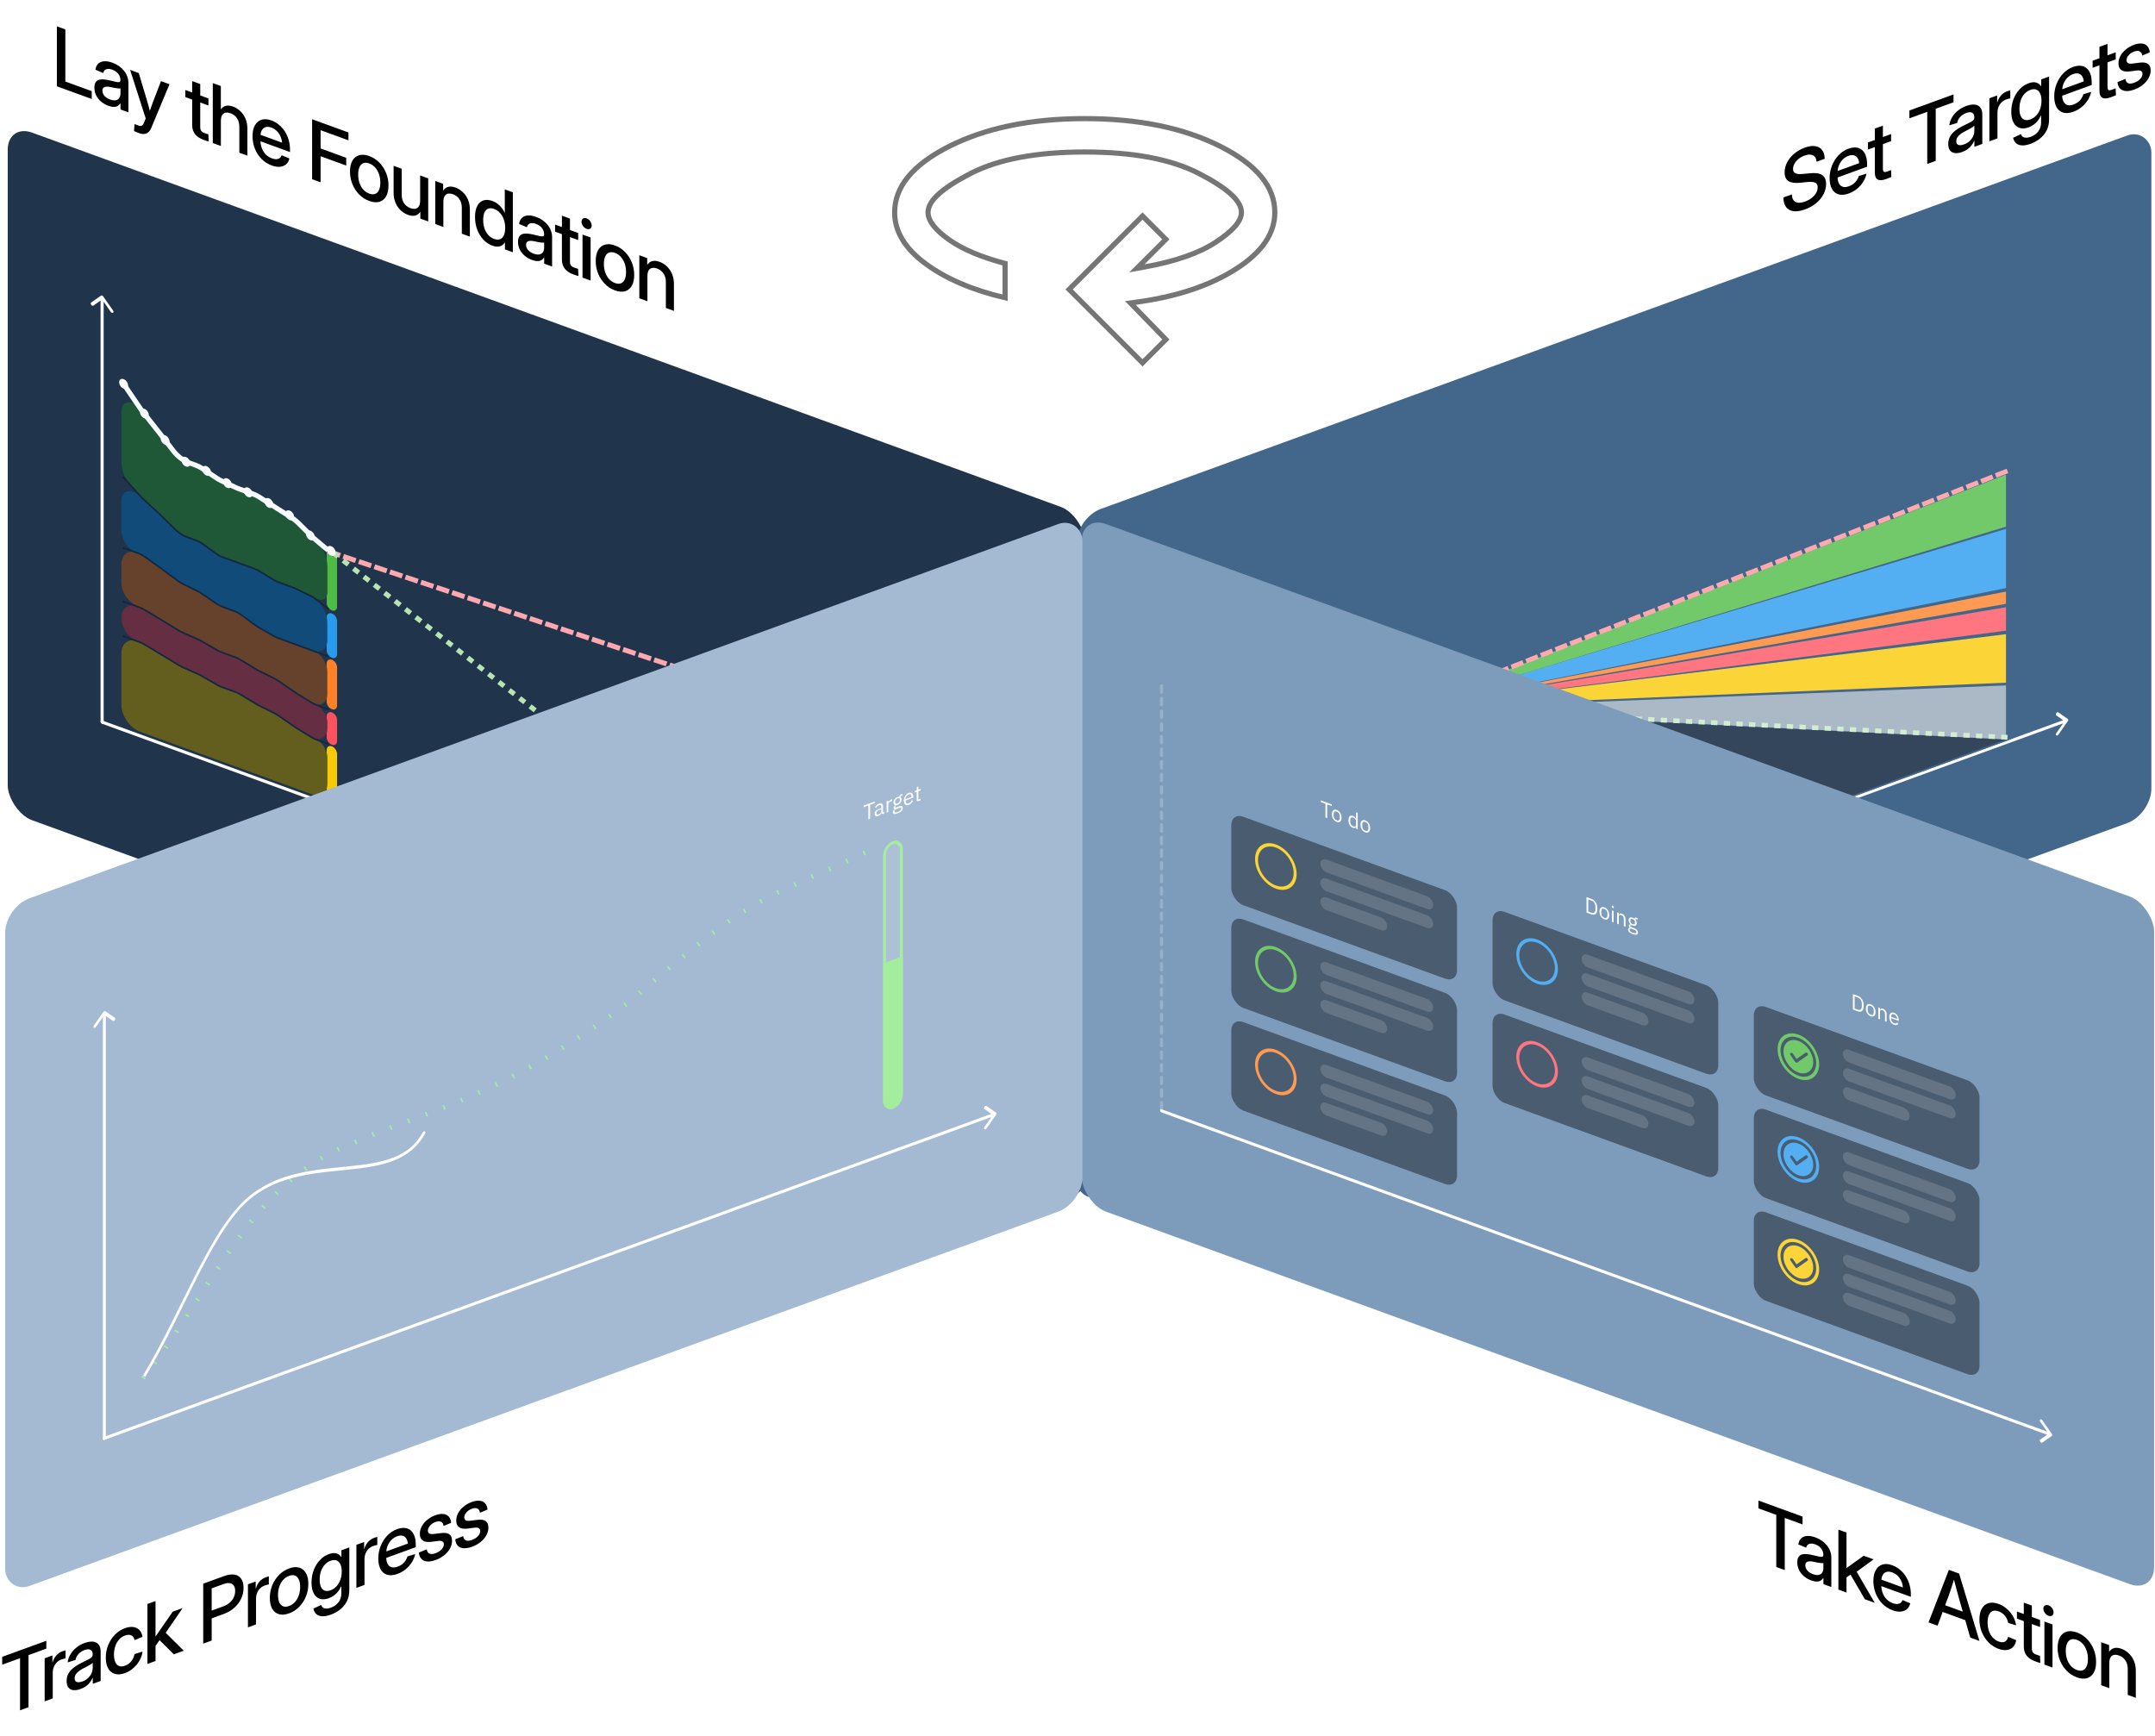 <svg xmlns="http://www.w3.org/2000/svg" width="396" height="319" viewBox="0 0 396 319" fill="none"><rect width="210.597" height="126.358" rx="4.733" transform="matrix(0.94 0.342 0 1 1.42 22.743)" fill="#20354B"></rect><path d="M18.964 54.471C18.853 54.313 18.674 54.248 18.563 54.325L16.759 55.589C16.648 55.666 16.648 55.857 16.759 56.015C16.869 56.173 17.049 56.239 17.16 56.161L18.764 55.038L20.367 57.329C20.478 57.487 20.658 57.552 20.768 57.475C20.879 57.397 20.879 57.206 20.768 57.048L18.964 54.471ZM18.48 132.595C18.48 132.761 18.607 132.942 18.764 132.999C18.92 133.056 19.047 132.968 19.047 132.801L18.48 132.595ZM18.48 54.508L18.48 132.595L19.047 132.801L19.047 54.715L18.48 54.508Z" fill="white"></path><path d="M18.764 132.396C18.607 132.339 18.48 132.428 18.48 132.594C18.48 132.761 18.607 132.942 18.764 132.999V132.396ZM182.173 192.387C182.283 192.31 182.283 192.118 182.173 191.96L180.368 189.383C180.258 189.225 180.078 189.16 179.967 189.237C179.857 189.315 179.857 189.506 179.967 189.664L181.571 191.955L179.967 193.078C179.857 193.155 179.857 193.346 179.967 193.505C180.078 193.663 180.258 193.728 180.368 193.651L182.173 192.387ZM18.764 132.999L181.972 192.402V191.799L18.764 132.396V132.999Z" fill="white"></path><path d="M60.034 101.868C60.034 101.307 60.461 101.008 60.987 101.2C61.514 101.392 61.941 102.001 61.941 102.562V111.508C61.941 112.182 61.334 112.448 60.725 112.041C60.316 111.768 60.034 111.267 60.034 110.814V101.868Z" fill="#4DBB44"></path><path d="M60.034 113.408C60.034 112.679 60.734 112.443 61.363 112.959C61.714 113.246 61.941 113.696 61.941 114.102V120.205C61.941 120.879 61.335 121.145 60.726 120.738C60.316 120.464 60.034 119.964 60.034 119.511V113.408Z" fill="#289BED"></path><path d="M60.034 121.911C60.034 121.237 60.64 120.971 61.249 121.378C61.659 121.651 61.941 122.152 61.941 122.605V129.656C61.941 130.274 61.427 130.561 60.853 130.265C60.383 130.022 60.034 129.467 60.034 128.962V121.911Z" fill="#FF8127"></path><path d="M60.034 131.592C60.034 130.975 60.548 130.687 61.122 130.984C61.592 131.226 61.941 131.781 61.941 132.286V136.189C61.941 136.75 61.514 137.049 60.987 136.857C60.461 136.665 60.034 136.056 60.034 135.495V131.592Z" fill="#FF5260"></path><rect width="2.029" height="10.146" rx="1.015" transform="matrix(0.94 0.342 0 1 60.034 136.8)" fill="#FAC905"></rect><path d="M29.448 79.848L25.831 75.263C24.559 73.393 22.325 73.539 22.325 75.492V84.94C22.325 86.478 23.027 88.175 24.207 89.492L25.831 91.303L29.448 94.794L31.961 97.163C32.613 97.777 33.344 98.241 34.086 98.511L35.729 99.109C36.214 99.286 36.696 99.546 37.156 99.879L39.384 101.493C39.844 101.827 40.326 102.087 40.812 102.263L43.476 103.233L46.389 104.293C46.783 104.437 47.175 104.635 47.556 104.884L49.834 106.372C50.268 106.656 50.718 106.875 51.168 107.02L54.106 107.972L57.095 109.323C57.293 109.413 57.486 109.536 57.668 109.687C58.846 110.669 60.169 110.233 60.169 108.863V104.136C60.169 102.276 59.146 100.217 57.554 98.871L57.394 98.736L54.656 96.026C54.291 95.665 53.897 95.35 53.487 95.09L50.489 93.196L47.532 91.303C47.167 91.07 46.792 90.882 46.415 90.745L43.476 89.675L40.468 88.259C40.209 88.137 39.952 87.991 39.701 87.825L37.056 86.065C36.662 85.802 36.254 85.594 35.844 85.445L34.627 85.002C33.549 84.609 32.508 83.814 31.697 82.763L29.448 79.848Z" fill="#1F5837"></path><path d="M29.428 94.641L25.811 91.296C24.334 89.659 22.305 90.045 22.305 91.964V97.369C22.305 99.171 23.678 101.132 25.371 101.749C25.663 101.855 25.954 102.005 26.234 102.194L29.428 104.353L32.471 106.592C32.779 106.819 33.099 107.014 33.423 107.172L36.051 108.454C36.311 108.581 36.568 108.732 36.819 108.903L39.431 110.691C39.847 110.976 40.279 111.201 40.714 111.36L42.622 112.054C43.173 112.255 43.719 112.562 44.232 112.961L46.591 114.795C46.838 114.987 47.093 115.158 47.353 115.307L50.049 116.845C50.329 117.004 50.613 117.137 50.897 117.24L53.768 118.285L57.374 119.598C58.907 120.155 60.149 119.285 60.149 117.654V114.427C60.149 112.822 59.226 111.044 57.822 109.947C57.524 109.714 57.213 109.518 56.895 109.364L53.768 107.849L50.981 106.835C50.641 106.711 50.302 106.546 49.971 106.344L47.461 104.807C47.13 104.605 46.791 104.44 46.451 104.316L43.456 103.226L40.791 102.256C40.306 102.08 39.824 101.819 39.364 101.486L37.136 99.872C36.676 99.538 36.194 99.278 35.709 99.102L34.136 98.529C33.349 98.243 32.577 97.74 31.897 97.071L29.428 94.641Z" fill="#104B7A"></path><path d="M29.428 104.353L26.282 102.073C25.97 101.847 25.644 101.671 25.315 101.552C23.652 100.946 22.305 101.89 22.305 103.66V107.049C22.305 108.851 23.678 110.812 25.371 111.428C25.663 111.535 25.954 111.685 26.234 111.874L27.62 112.811L29.428 114.033L32.935 115.921L36.442 117.487L39.591 119.363C39.901 119.548 40.219 119.7 40.537 119.816L42.781 120.632C43.228 120.795 43.673 121.029 44.1 121.326L46.318 122.866C46.745 123.163 47.19 123.397 47.638 123.559L49.515 124.243C50.144 124.472 50.766 124.84 51.34 125.324L52.988 126.713C53.325 126.997 53.68 127.243 54.044 127.443L57.154 129.157C57.3 129.237 57.448 129.304 57.596 129.358C59.006 129.872 60.149 129.071 60.149 127.571V123.417C60.149 121.785 58.907 120.011 57.374 119.453L54.449 118.388L50.897 117.095C50.613 116.992 50.329 116.859 50.049 116.7L47.278 115.119C47.068 114.999 46.861 114.864 46.659 114.715L44.168 112.882C43.697 112.535 43.2 112.265 42.701 112.083L40.714 111.36C40.279 111.201 39.847 110.976 39.431 110.691L36.819 108.903C36.568 108.732 36.311 108.581 36.051 108.454L33.423 107.172C33.099 107.014 32.779 106.819 32.471 106.592L29.428 104.353Z" fill="#66412B"></path><path d="M25.465 111.463L25.35 111.421C23.668 110.808 22.305 111.763 22.305 113.553C22.305 115.343 23.668 117.29 25.35 117.902L25.508 117.959C25.711 118.033 25.914 118.128 26.113 118.241L27.623 119.1L29.432 120.129L32.616 122.067C32.832 122.198 33.051 122.314 33.272 122.412L36.449 123.827L39.64 125.661C39.925 125.825 40.214 125.96 40.504 126.066L42.908 126.941C43.279 127.076 43.649 127.26 44.008 127.488L46.976 129.374L50.07 130.921C50.346 131.059 50.618 131.222 50.882 131.41L53.24 133.084L57.131 135.393C57.305 135.496 57.482 135.581 57.66 135.646C59.046 136.15 60.17 135.364 60.17 133.889V132.844C60.17 131.38 59.055 129.788 57.68 129.288C57.489 129.218 57.299 129.126 57.113 129.012L54.33 127.306L50.841 124.912C50.604 124.749 50.361 124.606 50.115 124.483L46.976 122.914L43.958 121.078C43.632 120.879 43.298 120.717 42.963 120.595L40.504 119.7C40.214 119.595 39.925 119.459 39.64 119.296L36.449 117.462L33.272 116.047C33.051 115.948 32.832 115.833 32.616 115.702L29.432 113.764L26.153 111.793C25.927 111.658 25.697 111.547 25.465 111.463Z" fill="#662E42"></path><path d="M29.432 120.142L26.153 118.171C25.927 118.035 25.697 117.925 25.465 117.84C23.72 117.205 22.305 118.196 22.305 120.054V129.48C22.305 131.542 23.875 133.786 25.813 134.491L27.623 135.15L29.432 135.808L32.941 137.085L36.449 138.362L40.068 139.679L43.467 140.916L46.976 142.193L50.484 143.471L53.24 144.473L57.392 145.985C58.926 146.543 60.17 145.672 60.17 144.04V139.222C60.17 137.758 59.055 136.166 57.68 135.666C57.489 135.596 57.299 135.503 57.113 135.39L54.33 133.684L50.841 131.29C50.604 131.127 50.361 130.983 50.115 130.861L46.976 129.291L43.958 127.456C43.632 127.257 43.298 127.095 42.963 126.973L40.504 126.078C40.214 125.973 39.925 125.837 39.64 125.674L36.449 123.84L33.272 122.425C33.051 122.326 32.832 122.211 32.616 122.079L29.432 120.142Z" fill="#645E1E"></path><path d="M22.577 87.598L26.084 91.483L29.7 94.829L32.17 97.258C32.849 97.927 33.622 98.43 34.408 98.716L35.981 99.289C36.467 99.466 36.949 99.726 37.409 100.059L39.636 101.673C40.096 102.007 40.578 102.267 41.064 102.444L43.728 103.413L46.724 104.503C47.063 104.627 47.402 104.792 47.733 104.994L50.244 106.531C50.575 106.733 50.913 106.898 51.253 107.022L54.041 108.036L57.066 109.502C57.451 109.689 57.829 109.926 58.19 110.209L60.422 111.953" stroke="#12283E" stroke-width="0.302"></path><path d="M22.577 100.643L25.351 101.653C25.836 101.829 26.319 102.089 26.778 102.423L29.7 104.54L32.743 106.78C33.052 107.007 33.371 107.201 33.696 107.36L36.323 108.642C36.583 108.769 36.84 108.919 37.091 109.091L39.703 110.879C40.119 111.164 40.551 111.389 40.986 111.547L42.973 112.27C43.473 112.452 43.969 112.722 44.441 113.069L46.931 114.902C47.133 115.051 47.34 115.186 47.551 115.306L50.322 116.887C50.601 117.047 50.885 117.179 51.17 117.283L54.722 118.575L57.646 119.64L60.422 120.65" stroke="#12283E" stroke-width="0.302"></path><path d="M22.577 110.5L25.596 111.598C25.922 111.717 26.246 111.873 26.564 112.064L29.704 113.951L32.889 115.889C33.105 116.02 33.324 116.136 33.545 116.234L36.722 117.649L39.913 119.483C40.197 119.647 40.486 119.782 40.776 119.888L43.235 120.783C43.57 120.905 43.904 121.066 44.231 121.265L47.248 123.101L50.388 124.67C50.633 124.793 50.876 124.937 51.113 125.099L54.603 127.493L57.165 129.064C57.497 129.268 57.837 129.433 58.178 129.557L60.442 130.381" stroke="#12283E" stroke-width="0.302"></path><path d="M22.577 116.877L25.596 117.976C25.922 118.094 26.246 118.25 26.564 118.441L29.704 120.329L32.889 122.267C33.105 122.398 33.324 122.513 33.545 122.612L36.722 124.027L39.913 125.861C40.197 126.024 40.486 126.16 40.776 126.265L43.235 127.16C43.57 127.282 43.904 127.444 44.231 127.643L47.248 129.479L50.388 131.048C50.633 131.171 50.876 131.314 51.113 131.477L54.603 133.871L57.165 135.442C57.497 135.645 57.837 135.811 58.178 135.935L60.442 136.759" stroke="#12283E" stroke-width="0.302"></path><path d="M171.042 138.156L60.17 101.28" stroke="#FFA8AF" stroke-width="0.905" stroke-dasharray="2.41 0.6"></path><path d="M170.854 187.108L60.566 101.061" stroke="#B8E4B4" stroke-width="0.905" stroke-dasharray="1.21 1.21"></path><g filter="url(#filter0_d_1_51)"><path d="M22.44 70.154L25.947 75.305L29.564 79.89L31.813 82.805C32.624 83.856 33.665 84.651 34.743 85.044L35.96 85.487C36.37 85.636 36.778 85.844 37.172 86.107L39.817 87.867C40.068 88.033 40.325 88.179 40.584 88.301L43.592 89.717L46.531 90.787C46.908 90.924 47.283 91.112 47.648 91.345L50.605 93.238L53.603 95.132C54.013 95.391 54.407 95.707 54.772 96.068L57.51 98.778L60.285 101.124" stroke="#F8FBFF" stroke-width="0.905"></path></g><circle cx="0.87" cy="0.87" r="0.87" transform="matrix(0.94 0.342 0 1 40.965 87.623)" fill="#F8FBFF"></circle><circle cx="0.87" cy="0.87" r="0.87" transform="matrix(0.94 0.342 0 1 37.15 85.365)" fill="#F8FBFF"></circle><circle cx="0.87" cy="0.87" r="0.87" transform="matrix(0.94 0.342 0 1 33.337 83.687)" fill="#F8FBFF"></circle><circle cx="0.87" cy="0.87" r="0.87" transform="matrix(0.94 0.342 0 1 29.523 79.689)" fill="#F8FBFF"></circle><circle cx="0.87" cy="0.87" r="0.87" transform="matrix(0.94 0.342 0 1 25.709 74.823)" fill="#F8FBFF"></circle><circle cx="0.87" cy="0.87" r="0.87" transform="matrix(0.94 0.342 0 1 21.896 69.376)" fill="#F8FBFF"></circle><circle cx="0.87" cy="0.87" r="0.87" transform="matrix(0.94 0.342 0 1 44.778 89.301)" fill="#F8FBFF"></circle><circle cx="0.87" cy="0.87" r="0.87" transform="matrix(0.94 0.342 0 1 48.592 91.269)" fill="#F8FBFF"></circle><circle cx="0.87" cy="0.87" r="0.87" transform="matrix(0.94 0.342 0 1 52.406 93.526)" fill="#F8FBFF"></circle><circle cx="0.87" cy="0.87" r="0.87" transform="matrix(0.94 0.342 0 1 56.219 97.233)" fill="#F8FBFF"></circle><circle cx="0.87" cy="0.87" r="0.87" transform="matrix(0.94 0.342 0 1 60.033 100.071)" fill="#F8FBFF"></circle><rect width="210.123" height="126.358" rx="4.733" transform="matrix(0.94 -0.342 0 1 197.819 95.15)" fill="#43668B"></rect><path d="M216.735 191.452C216.584 191.507 216.462 191.681 216.462 191.841C216.462 192.001 216.584 192.086 216.735 192.031V191.452ZM379.974 132.532C380.08 132.381 380.08 132.197 379.974 132.123L378.242 130.91C378.135 130.835 377.963 130.898 377.857 131.05C377.75 131.202 377.75 131.385 377.857 131.46L379.397 132.538L377.857 134.737C377.75 134.889 377.75 135.072 377.857 135.146C377.963 135.221 378.135 135.158 378.242 135.006L379.974 132.532ZM216.735 192.031L379.782 132.687V132.108L216.735 191.452V192.031Z" fill="white"></path><path d="M216.927 113.546C216.821 113.472 216.649 113.535 216.542 113.687L214.81 116.16C214.704 116.312 214.704 116.496 214.81 116.57C214.916 116.645 215.089 116.582 215.195 116.43L216.735 114.231L218.275 115.309C218.381 115.384 218.553 115.321 218.659 115.169C218.766 115.017 218.766 114.834 218.659 114.759L216.927 113.546ZM216.463 191.841C216.463 192.001 216.584 192.086 216.735 192.032C216.885 191.977 217.007 191.803 217.007 191.643L216.463 191.841ZM216.463 113.92L216.463 191.841L217.007 191.643L217.007 113.722L216.463 113.92Z" fill="white"></path><rect width="160.766" height="62.568" rx="4.733" transform="matrix(0.94 -0.342 0 1 222.179 126.902)" fill="#43668B"></rect><path d="M257.837 176.202V130.435L368.622 135.88L257.837 176.202Z" fill="#33465B"></path><path d="M223.662 129.453L220.157 126.857V144.124L223.662 145.481L227.275 146.338L230.779 147.09L234.284 145.815L237.897 145.803L241.292 144.568L244.796 143.292L248.3 143.031L251.914 141.57L255.199 140.664L257.973 140.958V130.275L255.199 129.95L251.914 129.09L248.3 129.437L244.796 129.745L241.292 131.02L237.897 131.893L234.284 132.119L230.779 133.395L227.275 131.404L223.662 129.453Z" fill="#33465B"></path><path d="M223.641 145.488L220.137 144.157V157.368L223.641 156.093L227.255 155.905L230.759 155.933L234.263 155.092L237.877 154.935L241.272 153.7L244.776 153.873L248.28 153.321L251.576 152.122L255.179 150.81L257.953 149.801V140.966L255.179 140.817L251.576 141.694L248.28 142.893L244.776 143.3L241.272 144.575L237.877 145.811L234.263 145.822L230.759 147.098L227.255 146.201L223.641 145.488Z" fill="#33465B"></path><path d="M223.641 155.916L220.137 157.192V167.041L223.641 165.765L225.448 165.671L227.255 165.577L230.759 164.913L234.263 163.927L237.877 163.449L241.272 162.213L244.776 162.097L248.28 160.821L251.304 161.169L255.179 160.483L257.953 159.473V149.656L255.179 150.666L252.257 151.729L248.28 153.177L244.776 153.728L241.272 153.7L237.877 154.935L234.263 155.092L230.759 155.933L227.255 155.905L223.641 155.916Z" fill="#33465B"></path><path d="M223.643 165.765L220.137 167.041V173.517L223.643 172.241L225.451 171.953L227.259 171.666L230.765 171.247L234.271 170.257L237.887 169.703L241.283 168.466L244.789 168.143L248.295 167.343L251.048 167.293L255.198 166.735L257.973 165.725V159.365L255.198 160.375L252.138 160.727L248.295 160.887L244.789 161.687L241.283 162.106L237.887 163.342L234.271 163.896L230.765 164.887L227.259 165.306L223.643 165.765Z" fill="#33465B"></path><path d="M223.643 172.137L220.137 173.413V189.924L223.643 188.648L225.451 187.99L227.259 187.332L230.765 186.056L234.271 184.78L237.887 183.464L241.283 182.228L244.789 180.952L248.295 179.676L251.048 178.674L255.198 177.163L257.973 176.153V165.738L255.198 166.748L252.138 167.1L248.295 167.26L244.789 168.06L241.283 168.479L237.887 169.715L234.271 170.269L230.765 171.259L227.259 171.678L223.643 172.137Z" fill="#33465B"></path><path d="M258.652 130.138L368.621 97.191V108.072L258.652 130.138Z" fill="#53AFF1"></path><path d="M258.924 130.039L368.62 108.712V110.969L258.924 130.039Z" fill="#FF9A52"></path><path d="M258.652 130.138L368.621 111.583V115.893L258.652 130.138Z" fill="#FF7580"></path><path d="M258.924 130.039L368.62 116.542V125.453L258.924 130.039Z" fill="#FBD437"></path><path d="M258.924 130.184L368.62 87.217V96.776L258.924 130.184Z" fill="#71C969"></path><path d="M368.62 135.881V125.958L258.924 130.329L368.62 135.881Z" fill="#ABB8C6"></path><path d="M368.894 86.538L258.109 130.336" stroke="#FFA8AF" stroke-width="0.869" stroke-dasharray="2.32 0.58"></path><path d="M368.893 135.492L258.653 129.993" stroke="#D2EED0" stroke-width="0.869" stroke-dasharray="1.16 1.16"></path><g filter="url(#filter1_d_1_51)"><path d="M220.41 126.677L223.914 129.273L227.527 131.224L231.032 133.215L234.536 131.939L238.149 131.713L241.544 130.84L245.048 129.565L248.552 129.257L252.166 128.91L255.451 129.77L258.225 130.095" stroke="#F8FBFF" stroke-width="0.869"></path></g><circle cx="0.869" cy="0.869" r="0.869" transform="matrix(0.94 -0.342 0 1 238.919 130.658)" fill="#F8FBFF"></circle><circle cx="0.869" cy="0.869" r="0.869" transform="matrix(0.94 -0.342 0 1 235.108 131.176)" fill="#F8FBFF"></circle><circle cx="0.869" cy="0.869" r="0.869" transform="matrix(0.94 -0.342 0 1 231.297 132.273)" fill="#F8FBFF"></circle><circle cx="0.869" cy="0.869" r="0.869" transform="matrix(0.94 -0.342 0 1 227.486 131.053)" fill="#F8FBFF"></circle><circle cx="0.869" cy="0.869" r="0.869" transform="matrix(0.94 -0.342 0 1 223.675 128.965)" fill="#F8FBFF"></circle><circle cx="0.869" cy="0.869" r="0.869" transform="matrix(0.94 -0.342 0 1 219.864 126.296)" fill="#F8FBFF"></circle><circle cx="0.869" cy="0.869" r="0.869" transform="matrix(0.94 -0.342 0 1 242.729 129.561)" fill="#F8FBFF"></circle><circle cx="0.869" cy="0.869" r="0.869" transform="matrix(0.94 -0.342 0 1 246.54 128.753)" fill="#F8FBFF"></circle><circle cx="0.869" cy="0.869" r="0.869" transform="matrix(0.94 -0.342 0 1 250.35 128.235)" fill="#F8FBFF"></circle><circle cx="0.869" cy="0.869" r="0.869" transform="matrix(0.94 -0.342 0 1 254.161 129.166)" fill="#F8FBFF"></circle><circle cx="0.869" cy="0.869" r="0.869" transform="matrix(0.94 -0.342 0 1 257.972 129.227)" fill="#F8FBFF"></circle><path d="M217.888 129.742C217.737 129.687 217.615 129.773 217.615 129.933C217.615 130.093 217.737 130.268 217.888 130.323V129.742ZM381.475 189.778C381.581 189.704 381.581 189.52 381.475 189.368L379.739 186.889C379.632 186.736 379.46 186.674 379.353 186.748C379.247 186.823 379.247 187.007 379.353 187.159L380.896 189.362L379.353 190.443C379.247 190.517 379.247 190.701 379.353 190.853C379.46 191.006 379.632 191.068 379.739 190.994L381.475 189.778ZM217.888 130.323L381.282 189.793V189.213L217.888 129.742V130.323Z" fill="white"></path><g clip-path="url(#clip0_1_51)"><rect width="44.123" height="16.256" transform="matrix(0.94 0.342 0 1 230.708 112.927)" fill="#4A5C70"></rect><circle cx="4.064" cy="4.064" r="3.774" transform="matrix(0.94 0.342 0 1 235.073 117.418)" stroke="#FF9A52" stroke-width="0.581"></circle><rect width="22.062" height="2.322" rx="1.161" transform="matrix(0.94 0.342 0 1 247.075 121.206)" fill="#657485"></rect><rect width="22.062" height="2.322" rx="1.161" transform="matrix(0.94 0.342 0 1 247.075 124.69)" fill="#657485"></rect><rect width="13.063" height="2.322" rx="1.161" transform="matrix(0.94 0.342 0 1 247.075 128.173)" fill="#657485"></rect></g><g clip-path="url(#clip1_1_51)"><rect width="44.123" height="16.256" transform="matrix(0.94 0.342 0 1 326.726 147.875)" fill="#4A5C70"></rect><circle cx="2.903" cy="2.903" r="2.903" transform="matrix(0.94 0.342 0 1 332.182 153.924)" fill="#FBD437"></circle><circle cx="4.064" cy="4.064" r="3.774" transform="matrix(0.94 0.342 0 1 331.091 152.366)" stroke="#FBD437" stroke-width="0.581"></circle><path d="M334.547 158.771C334.53 158.764 334.513 158.754 334.497 158.74C334.482 158.727 334.468 158.711 334.456 158.693L333.604 157.475C333.588 157.458 333.574 157.438 333.564 157.417C333.554 157.396 333.548 157.374 333.546 157.353C333.544 157.331 333.547 157.312 333.554 157.295C333.561 157.278 333.572 157.265 333.586 157.256C333.6 157.247 333.617 157.242 333.635 157.243C333.654 157.243 333.673 157.249 333.692 157.259C333.712 157.269 333.73 157.283 333.746 157.301C333.762 157.318 333.775 157.338 333.785 157.36L334.547 158.443L336.332 157.198C336.356 157.19 336.384 157.193 336.413 157.206C336.441 157.22 336.468 157.242 336.489 157.271C336.51 157.299 336.524 157.332 336.528 157.364C336.532 157.395 336.527 157.424 336.512 157.446L334.637 158.759C334.626 158.768 334.612 158.774 334.596 158.776C334.581 158.779 334.564 158.777 334.547 158.771Z" fill="#4A5C70" stroke="#4A5C70" stroke-width="0.29"></path><rect width="22.062" height="2.322" rx="1.161" transform="matrix(0.94 0.342 0 1 343.093 156.154)" fill="#657485"></rect><rect width="22.062" height="2.322" rx="1.161" transform="matrix(0.94 0.342 0 1 343.093 159.637)" fill="#657485"></rect><rect width="13.063" height="2.322" rx="1.161" transform="matrix(0.94 0.342 0 1 343.093 163.121)" fill="#657485"></rect></g><rect width="152.109" height="15.385" transform="matrix(0.94 0.342 0 1 228.254 117.839)" fill="url(#paint0_linear_1_51)"></rect><rect width="209.65" height="126.358" rx="4.733" transform="matrix(0.94 0.342 0 1 198.765 94.677)" fill="#7D9CBB"></rect><path d="M213.441 126.047L213.441 204.134" stroke="white" stroke-opacity="0.2" stroke-width="0.581" stroke-linecap="round" stroke-dasharray="1.16 1.16"></path><path d="M243.881 147.816V150.352L243.56 150.235V147.699L242.713 147.391V147.09L244.729 147.824V148.125L243.881 147.816ZM245.634 151.039C245.501 150.99 245.38 150.921 245.271 150.829C245.161 150.738 245.067 150.631 244.988 150.507C244.912 150.382 244.852 150.245 244.809 150.096C244.765 149.945 244.744 149.785 244.744 149.617C244.744 149.452 244.765 149.31 244.809 149.19C244.852 149.07 244.912 148.977 244.988 148.91C245.067 148.841 245.161 148.801 245.271 148.789C245.38 148.778 245.501 148.796 245.634 148.844C245.766 148.892 245.886 148.961 245.992 149.052C246.102 149.143 246.196 149.252 246.275 149.378C246.354 149.502 246.415 149.639 246.458 149.79C246.502 149.942 246.523 150.1 246.523 150.265C246.523 150.433 246.502 150.577 246.458 150.697C246.415 150.814 246.354 150.907 246.275 150.975C246.196 151.042 246.102 151.08 245.992 151.092C245.886 151.105 245.766 151.087 245.634 151.039ZM245.634 150.75C245.799 150.81 245.934 150.805 246.038 150.735C246.143 150.664 246.195 150.518 246.195 150.296V149.995C246.195 149.773 246.143 149.589 246.038 149.442C245.934 149.296 245.799 149.193 245.634 149.133C245.468 149.072 245.333 149.077 245.229 149.148C245.124 149.218 245.072 149.364 245.072 149.587V149.887C245.072 150.109 245.124 150.294 245.229 150.44C245.333 150.586 245.468 150.69 245.634 150.75ZM249.188 151.942L249.173 151.937C249.054 152.153 248.861 152.213 248.597 152.117C248.474 152.073 248.364 152.007 248.264 151.919C248.165 151.831 248.08 151.727 248.008 151.606C247.94 151.486 247.886 151.352 247.848 151.202C247.812 151.054 247.795 150.896 247.795 150.728C247.795 150.56 247.812 150.415 247.848 150.292C247.886 150.171 247.94 150.075 248.008 150.005C248.08 149.936 248.165 149.894 248.264 149.879C248.364 149.863 248.474 149.878 248.597 149.922C248.734 149.973 248.851 150.048 248.948 150.148C249.047 150.246 249.122 150.371 249.173 150.523L249.188 150.528V149.276L249.494 149.388V152.395L249.188 152.284V151.942ZM248.681 151.855C248.749 151.88 248.814 151.894 248.875 151.897C248.939 151.902 248.994 151.894 249.04 151.876C249.085 151.855 249.121 151.823 249.146 151.781C249.174 151.737 249.188 151.681 249.188 151.613V150.833C249.188 150.776 249.174 150.718 249.146 150.659C249.121 150.598 249.085 150.542 249.04 150.49C248.994 150.438 248.939 150.391 248.875 150.349C248.814 150.305 248.749 150.271 248.681 150.246C248.507 150.183 248.371 150.191 248.272 150.272C248.173 150.349 248.123 150.482 248.123 150.669V151.026C248.123 151.213 248.173 151.383 248.272 151.536C248.371 151.686 248.507 151.792 248.681 151.855ZM250.888 152.951C250.756 152.903 250.635 152.833 250.525 152.742C250.416 152.651 250.322 152.543 250.243 152.42C250.166 152.294 250.107 152.157 250.063 152.009C250.02 151.858 249.998 151.698 249.998 151.53C249.998 151.365 250.02 151.222 250.063 151.103C250.107 150.983 250.166 150.889 250.243 150.822C250.322 150.754 250.416 150.713 250.525 150.702C250.635 150.69 250.756 150.708 250.888 150.757C251.021 150.805 251.14 150.874 251.247 150.964C251.357 151.056 251.451 151.165 251.53 151.291C251.609 151.414 251.67 151.552 251.713 151.703C251.756 151.854 251.778 152.012 251.778 152.178C251.778 152.346 251.756 152.49 251.713 152.609C251.67 152.726 251.609 152.819 251.53 152.888C251.451 152.954 251.357 152.993 251.247 153.005C251.14 153.017 251.021 152.999 250.888 152.951ZM250.888 152.663C251.054 152.723 251.189 152.718 251.293 152.647C251.397 152.577 251.45 152.431 251.45 152.209V151.908C251.45 151.686 251.397 151.501 251.293 151.355C251.189 151.209 251.054 151.105 250.888 151.045C250.723 150.985 250.588 150.99 250.483 151.06C250.379 151.131 250.327 151.277 250.327 151.499V151.8C250.327 152.022 250.379 152.206 250.483 152.353C250.588 152.499 250.723 152.602 250.888 152.663Z" fill="white"></path><path d="M291.537 164.861L292.431 165.186C292.596 165.246 292.746 165.331 292.881 165.439C293.016 165.548 293.131 165.679 293.225 165.833C293.322 165.984 293.396 166.159 293.446 166.356C293.497 166.551 293.523 166.766 293.523 167.002C293.523 167.237 293.497 167.435 293.446 167.596C293.396 167.753 293.322 167.874 293.225 167.958C293.131 168.04 293.016 168.087 292.881 168.097C292.746 168.108 292.596 168.083 292.431 168.023L291.537 167.697V164.861ZM292.431 167.722C292.54 167.762 292.641 167.779 292.732 167.775C292.824 167.767 292.903 167.738 292.969 167.686C293.035 167.634 293.086 167.561 293.122 167.465C293.16 167.368 293.179 167.249 293.179 167.108V166.645C293.179 166.504 293.16 166.373 293.122 166.25C293.086 166.126 293.035 166.014 292.969 165.914C292.903 165.814 292.824 165.729 292.732 165.657C292.641 165.583 292.54 165.526 292.431 165.487L291.858 165.278V167.513L292.431 167.722ZM294.813 168.938C294.681 168.89 294.56 168.821 294.45 168.729C294.341 168.638 294.247 168.53 294.168 168.407C294.091 168.282 294.032 168.145 293.988 167.996C293.945 167.845 293.923 167.685 293.923 167.517C293.923 167.352 293.945 167.21 293.988 167.09C294.032 166.97 294.091 166.877 294.168 166.81C294.247 166.741 294.341 166.701 294.45 166.689C294.56 166.677 294.681 166.696 294.813 166.744C294.946 166.792 295.065 166.861 295.172 166.952C295.282 167.043 295.376 167.152 295.455 167.278C295.534 167.402 295.595 167.539 295.638 167.69C295.681 167.842 295.703 168 295.703 168.165C295.703 168.333 295.681 168.477 295.638 168.597C295.595 168.714 295.534 168.807 295.455 168.875C295.376 168.941 295.282 168.98 295.172 168.992C295.065 169.004 294.946 168.987 294.813 168.938ZM294.813 168.65C294.979 168.71 295.114 168.705 295.218 168.635C295.322 168.564 295.375 168.418 295.375 168.196V167.895C295.375 167.673 295.322 167.489 295.218 167.342C295.114 167.196 294.979 167.093 294.813 167.032C294.648 166.972 294.513 166.977 294.408 167.048C294.304 167.118 294.252 167.264 294.252 167.487V167.787C294.252 168.009 294.304 168.194 294.408 168.34C294.513 168.486 294.648 168.59 294.813 168.65ZM296.358 166.863C296.292 166.839 296.244 166.805 296.213 166.762C296.185 166.716 296.171 166.666 296.171 166.612V166.559C296.171 166.505 296.185 166.467 296.213 166.445C296.244 166.421 296.292 166.421 296.358 166.445C296.424 166.469 296.472 166.504 296.5 166.549C296.53 166.593 296.545 166.642 296.545 166.696V166.749C296.545 166.803 296.53 166.842 296.5 166.866C296.472 166.888 296.424 166.887 296.358 166.863ZM296.206 167.299L296.511 167.411V169.508L296.206 169.396V167.299ZM297.16 169.744V167.647L297.466 167.758V168.099L297.481 168.105C297.529 168.003 297.597 167.933 297.683 167.894C297.773 167.856 297.891 167.864 298.039 167.918C298.242 167.992 298.403 168.121 298.52 168.304C298.639 168.486 298.699 168.704 298.699 168.959V170.304L298.394 170.193V168.905C298.394 168.528 298.245 168.286 297.947 168.177C297.886 168.155 297.826 168.141 297.767 168.136C297.711 168.132 297.661 168.138 297.615 168.154C297.569 168.17 297.532 168.198 297.504 168.239C297.478 168.279 297.466 168.332 297.466 168.4V169.855L297.16 169.744ZM300.992 171.37C300.992 171.587 300.912 171.716 300.751 171.758C300.594 171.804 300.355 171.768 300.037 171.653C299.729 171.541 299.508 171.415 299.373 171.277C299.238 171.138 299.17 170.986 299.17 170.821C299.17 170.707 299.198 170.628 299.254 170.583C299.31 170.541 299.387 170.523 299.483 170.529V170.484C299.366 170.382 299.308 170.263 299.308 170.127C299.308 170.022 299.34 169.953 299.403 169.922C299.467 169.889 299.548 169.876 299.648 169.885V169.869C299.531 169.767 299.439 169.648 299.373 169.513C299.309 169.379 299.277 169.238 299.277 169.092C299.277 168.986 299.295 168.895 299.331 168.819C299.366 168.742 299.416 168.685 299.48 168.646C299.546 168.605 299.624 168.583 299.713 168.58C299.804 168.578 299.906 168.598 300.018 168.638C300.158 168.689 300.283 168.762 300.392 168.856V168.819C300.392 168.738 300.41 168.678 300.446 168.64C300.481 168.598 300.54 168.593 300.622 168.622L300.916 168.729V169.014L300.541 168.878V169.012C300.613 169.103 300.667 169.201 300.706 169.307C300.746 169.411 300.767 169.52 300.767 169.634C300.767 169.74 300.749 169.831 300.713 169.907C300.678 169.984 300.627 170.042 300.56 170.083C300.497 170.123 300.419 170.143 300.327 170.145C300.236 170.147 300.134 170.127 300.022 170.087C299.958 170.063 299.895 170.033 299.831 169.997C299.765 169.992 299.705 169.998 299.652 170.017C299.598 170.032 299.571 170.073 299.571 170.138C299.571 170.2 299.599 170.252 299.655 170.294C299.711 170.337 299.784 170.374 299.873 170.406L300.293 170.559C300.538 170.648 300.714 170.763 300.824 170.903C300.936 171.041 300.992 171.197 300.992 171.37ZM300.706 171.29C300.706 171.206 300.675 171.128 300.614 171.054C300.555 170.984 300.45 170.921 300.297 170.865L299.64 170.626C299.518 170.641 299.457 170.714 299.457 170.844C299.457 170.936 299.489 171.026 299.552 171.114C299.618 171.204 299.729 171.276 299.884 171.333L300.167 171.436C300.338 171.498 300.47 171.518 300.564 171.495C300.658 171.472 300.706 171.404 300.706 171.29ZM300.022 169.826C300.152 169.874 300.255 169.879 300.331 169.841C300.408 169.802 300.446 169.712 300.446 169.574V169.461C300.446 169.322 300.408 169.207 300.331 169.114C300.255 169.018 300.152 168.947 300.022 168.9C299.892 168.853 299.789 168.849 299.713 168.889C299.636 168.926 299.598 169.014 299.598 169.152V169.266C299.598 169.404 299.636 169.521 299.713 169.616C299.789 169.709 299.892 169.779 300.022 169.826Z" fill="white"></path><path d="M340.483 182.676L341.376 183.001C341.542 183.061 341.692 183.146 341.827 183.254C341.962 183.363 342.077 183.494 342.171 183.648C342.268 183.799 342.341 183.974 342.392 184.171C342.443 184.366 342.469 184.581 342.469 184.817C342.469 185.052 342.443 185.25 342.392 185.411C342.341 185.568 342.268 185.689 342.171 185.773C342.077 185.855 341.962 185.902 341.827 185.912C341.692 185.923 341.542 185.898 341.376 185.837L340.483 185.512V182.676ZM341.376 185.537C341.486 185.577 341.587 185.594 341.678 185.59C341.77 185.582 341.849 185.553 341.915 185.501C341.981 185.449 342.032 185.376 342.068 185.28C342.106 185.183 342.125 185.064 342.125 184.923V184.46C342.125 184.319 342.106 184.187 342.068 184.065C342.032 183.941 341.981 183.829 341.915 183.729C341.849 183.629 341.77 183.544 341.678 183.472C341.587 183.398 341.486 183.341 341.376 183.302L340.804 183.093V185.328L341.376 185.537ZM343.759 186.753C343.627 186.705 343.506 186.635 343.396 186.544C343.287 186.453 343.193 186.345 343.114 186.222C343.037 186.097 342.977 185.96 342.934 185.811C342.891 185.66 342.869 185.5 342.869 185.332C342.869 185.167 342.891 185.025 342.934 184.905C342.977 184.785 343.037 184.692 343.114 184.625C343.193 184.556 343.287 184.516 343.396 184.504C343.506 184.492 343.627 184.511 343.759 184.559C343.891 184.607 344.011 184.676 344.118 184.767C344.228 184.858 344.322 184.967 344.401 185.093C344.48 185.217 344.541 185.354 344.584 185.505C344.627 185.656 344.649 185.815 344.649 185.98C344.649 186.148 344.627 186.292 344.584 186.412C344.541 186.529 344.48 186.621 344.401 186.69C344.322 186.756 344.228 186.795 344.118 186.807C344.011 186.819 343.891 186.802 343.759 186.753ZM343.759 186.465C343.925 186.525 344.059 186.52 344.164 186.45C344.268 186.379 344.32 186.233 344.32 186.011V185.71C344.32 185.488 344.268 185.304 344.164 185.157C344.059 185.011 343.925 184.908 343.759 184.847C343.594 184.787 343.459 184.792 343.354 184.863C343.25 184.933 343.198 185.079 343.198 185.301V185.602C343.198 185.824 343.25 186.009 343.354 186.155C343.459 186.301 343.594 186.405 343.759 186.465ZM345.151 187.211V185.114L345.457 185.226V185.567L345.472 185.573C345.52 185.471 345.588 185.401 345.675 185.362C345.764 185.324 345.882 185.332 346.03 185.385C346.233 185.459 346.394 185.588 346.511 185.772C346.63 185.953 346.69 186.172 346.69 186.426V187.772L346.385 187.66V186.372C346.385 185.995 346.236 185.753 345.938 185.645C345.877 185.622 345.817 185.609 345.759 185.604C345.703 185.599 345.652 185.605 345.606 185.621C345.56 185.637 345.523 185.666 345.495 185.707C345.47 185.746 345.457 185.8 345.457 185.868V187.323L345.151 187.211ZM348.063 188.32C347.928 188.271 347.806 188.2 347.696 188.109C347.589 188.019 347.496 187.912 347.417 187.788C347.341 187.663 347.281 187.526 347.238 187.377C347.197 187.227 347.177 187.068 347.177 186.9C347.177 186.735 347.197 186.592 347.238 186.471C347.281 186.351 347.341 186.258 347.417 186.191C347.496 186.122 347.589 186.082 347.696 186.069C347.806 186.057 347.928 186.076 348.063 186.125C348.195 186.173 348.313 186.242 348.418 186.332C348.522 186.421 348.611 186.525 348.685 186.644C348.759 186.761 348.815 186.888 348.853 187.027C348.894 187.166 348.914 187.31 348.914 187.459V187.614L347.497 187.098V187.196C347.497 187.285 347.51 187.374 347.536 187.461C347.564 187.548 347.602 187.628 347.65 187.702C347.701 187.778 347.762 187.845 347.834 187.903C347.907 187.963 347.99 188.009 348.082 188.042C348.207 188.088 348.315 188.096 348.406 188.067C348.501 188.039 348.573 187.976 348.624 187.878L348.842 188.124C348.778 188.244 348.679 188.325 348.544 188.365C348.409 188.402 348.249 188.387 348.063 188.32ZM348.063 186.398C347.979 186.367 347.902 186.355 347.834 186.363C347.765 186.368 347.705 186.389 347.654 186.428C347.606 186.467 347.567 186.521 347.539 186.589C347.511 186.655 347.497 186.734 347.497 186.826V186.854L348.586 187.25V187.206C348.586 187.019 348.537 186.852 348.441 186.706C348.347 186.558 348.221 186.455 348.063 186.398Z" fill="white"></path><g clip-path="url(#clip2_1_51)"><rect width="44.123" height="16.256" transform="matrix(0.94 0.342 0 1 226.261 149.292)" fill="#4A5C70"></rect><circle cx="4.064" cy="4.064" r="3.774" transform="matrix(0.94 0.342 0 1 230.626 153.783)" stroke="#FBD437" stroke-width="0.581"></circle><rect width="22.062" height="2.322" rx="1.161" transform="matrix(0.94 0.342 0 1 242.628 157.571)" fill="#657485"></rect><rect width="22.062" height="2.322" rx="1.161" transform="matrix(0.94 0.342 0 1 242.628 161.055)" fill="#657485"></rect><rect width="13.063" height="2.322" rx="1.161" transform="matrix(0.94 0.342 0 1 242.628 164.538)" fill="#657485"></rect></g><g clip-path="url(#clip3_1_51)"><rect width="44.123" height="16.256" transform="matrix(0.94 0.342 0 1 274.27 166.766)" fill="#4A5C70"></rect><circle cx="4.064" cy="4.064" r="3.774" transform="matrix(0.94 0.342 0 1 278.635 171.257)" stroke="#53AFF1" stroke-width="0.581"></circle><rect width="22.062" height="2.322" rx="1.161" transform="matrix(0.94 0.342 0 1 290.637 175.045)" fill="#657485"></rect><rect width="22.062" height="2.322" rx="1.161" transform="matrix(0.94 0.342 0 1 290.636 178.529)" fill="#657485"></rect><rect width="13.063" height="2.322" rx="1.161" transform="matrix(0.94 0.342 0 1 290.636 182.012)" fill="#657485"></rect></g><g clip-path="url(#clip4_1_51)"><rect width="44.123" height="16.256" transform="matrix(0.94 0.342 0 1 322.279 184.24)" fill="#4A5C70"></rect><circle cx="2.903" cy="2.903" r="2.903" transform="matrix(0.94 0.342 0 1 327.734 190.289)" fill="#71C969"></circle><circle cx="4.064" cy="4.064" r="3.774" transform="matrix(0.94 0.342 0 1 326.643 188.731)" stroke="#71C969" stroke-width="0.581"></circle><path d="M330.099 195.136C330.082 195.129 330.065 195.119 330.049 195.105C330.034 195.092 330.02 195.076 330.009 195.058L329.156 193.84C329.14 193.823 329.126 193.803 329.116 193.782C329.106 193.761 329.1 193.739 329.098 193.718C329.097 193.696 329.099 193.677 329.106 193.66C329.113 193.643 329.124 193.63 329.138 193.621C329.152 193.612 329.169 193.607 329.188 193.608C329.206 193.608 329.226 193.614 329.245 193.624C329.264 193.634 329.282 193.648 329.298 193.666C329.314 193.683 329.327 193.703 329.337 193.725L330.099 194.808L331.884 193.563C331.908 193.555 331.937 193.558 331.965 193.571C331.994 193.585 332.02 193.607 332.041 193.636C332.062 193.664 332.076 193.697 332.08 193.729C332.084 193.76 332.079 193.789 332.065 193.81L330.189 195.124C330.178 195.133 330.164 195.139 330.149 195.141C330.133 195.144 330.116 195.142 330.099 195.136Z" fill="#4A5C70" stroke="#4A5C70" stroke-width="0.29"></path><rect width="22.062" height="2.322" rx="1.161" transform="matrix(0.94 0.342 0 1 338.646 192.519)" fill="#657485"></rect><rect width="22.062" height="2.322" rx="1.161" transform="matrix(0.94 0.342 0 1 338.646 196.002)" fill="#657485"></rect><rect width="13.063" height="2.322" rx="1.161" transform="matrix(0.94 0.342 0 1 338.646 199.486)" fill="#657485"></rect></g><g clip-path="url(#clip5_1_51)"><rect width="44.123" height="16.256" transform="matrix(0.94 0.342 0 1 226.261 168.16)" fill="#4A5C70"></rect><circle cx="4.064" cy="4.064" r="3.774" transform="matrix(0.94 0.342 0 1 230.626 172.652)" stroke="#71C969" stroke-width="0.581"></circle><rect width="22.062" height="2.322" rx="1.161" transform="matrix(0.94 0.342 0 1 242.628 176.44)" fill="#657485"></rect><rect width="22.062" height="2.322" rx="1.161" transform="matrix(0.94 0.342 0 1 242.628 179.923)" fill="#657485"></rect><rect width="13.063" height="2.322" rx="1.161" transform="matrix(0.94 0.342 0 1 242.628 183.406)" fill="#657485"></rect></g><g clip-path="url(#clip6_1_51)"><rect width="44.123" height="16.256" transform="matrix(0.94 0.342 0 1 274.27 185.634)" fill="#4A5C70"></rect><circle cx="4.064" cy="4.064" r="3.774" transform="matrix(0.94 0.342 0 1 278.635 190.125)" stroke="#FF7580" stroke-width="0.581"></circle><rect width="22.062" height="2.322" rx="1.161" transform="matrix(0.94 0.342 0 1 290.637 193.913)" fill="#657485"></rect><rect width="22.062" height="2.322" rx="1.161" transform="matrix(0.94 0.342 0 1 290.636 197.397)" fill="#657485"></rect><rect width="13.063" height="2.322" rx="1.161" transform="matrix(0.94 0.342 0 1 290.636 200.88)" fill="#657485"></rect></g><g clip-path="url(#clip7_1_51)"><rect width="44.123" height="16.256" transform="matrix(0.94 0.342 0 1 322.279 203.108)" fill="#4A5C70"></rect><circle cx="2.903" cy="2.903" r="2.903" transform="matrix(0.94 0.342 0 1 327.734 209.157)" fill="#53AFF1"></circle><circle cx="4.064" cy="4.064" r="3.774" transform="matrix(0.94 0.342 0 1 326.643 207.599)" stroke="#53AFF1" stroke-width="0.581"></circle><path d="M330.099 214.004C330.082 213.997 330.065 213.987 330.049 213.973C330.034 213.96 330.02 213.944 330.009 213.926L329.156 212.709C329.14 212.691 329.126 212.672 329.116 212.65C329.106 212.629 329.1 212.607 329.098 212.586C329.097 212.565 329.099 212.545 329.106 212.528C329.113 212.511 329.124 212.498 329.138 212.489C329.152 212.48 329.169 212.475 329.188 212.476C329.206 212.477 329.226 212.482 329.245 212.492C329.264 212.502 329.282 212.516 329.298 212.534C329.314 212.551 329.327 212.572 329.337 212.593L330.099 213.676L331.884 212.431C331.908 212.424 331.937 212.427 331.965 212.44C331.994 212.453 332.02 212.475 332.041 212.504C332.062 212.532 332.076 212.565 332.08 212.597C332.084 212.628 332.079 212.657 332.065 212.679L330.189 213.992C330.178 214.001 330.164 214.007 330.149 214.01C330.133 214.012 330.116 214.01 330.099 214.004Z" fill="#4A5C70" stroke="#4A5C70" stroke-width="0.29"></path><rect width="22.062" height="2.322" rx="1.161" transform="matrix(0.94 0.342 0 1 338.646 211.387)" fill="#657485"></rect><rect width="22.062" height="2.322" rx="1.161" transform="matrix(0.94 0.342 0 1 338.646 214.871)" fill="#657485"></rect><rect width="13.063" height="2.322" rx="1.161" transform="matrix(0.94 0.342 0 1 338.646 218.354)" fill="#657485"></rect></g><g clip-path="url(#clip8_1_51)"><rect width="44.123" height="16.256" transform="matrix(0.94 0.342 0 1 226.261 187.029)" fill="#4A5C70"></rect><circle cx="4.064" cy="4.064" r="3.774" transform="matrix(0.94 0.342 0 1 230.626 191.52)" stroke="#FF9A52" stroke-width="0.581"></circle><rect width="22.062" height="2.322" rx="1.161" transform="matrix(0.94 0.342 0 1 242.628 195.308)" fill="#657485"></rect><rect width="22.062" height="2.322" rx="1.161" transform="matrix(0.94 0.342 0 1 242.628 198.792)" fill="#657485"></rect><rect width="13.063" height="2.322" rx="1.161" transform="matrix(0.94 0.342 0 1 242.628 202.275)" fill="#657485"></rect></g><g clip-path="url(#clip9_1_51)"><rect width="44.123" height="16.256" transform="matrix(0.94 0.342 0 1 322.279 221.976)" fill="#4A5C70"></rect><circle cx="2.903" cy="2.903" r="2.903" transform="matrix(0.94 0.342 0 1 327.734 228.026)" fill="#FBD437"></circle><circle cx="4.064" cy="4.064" r="3.774" transform="matrix(0.94 0.342 0 1 326.643 226.468)" stroke="#FBD437" stroke-width="0.581"></circle><path d="M330.099 232.873C330.082 232.866 330.065 232.855 330.049 232.842C330.034 232.829 330.02 232.812 330.009 232.795L329.156 231.577C329.14 231.56 329.126 231.54 329.116 231.519C329.106 231.497 329.1 231.475 329.098 231.454C329.097 231.433 329.099 231.413 329.106 231.397C329.113 231.38 329.124 231.366 329.138 231.357C329.152 231.348 329.169 231.344 329.188 231.345C329.206 231.345 329.226 231.351 329.245 231.361C329.264 231.371 329.282 231.385 329.298 231.402C329.314 231.42 329.327 231.44 329.337 231.461L330.099 232.544L331.884 231.3C331.908 231.292 331.937 231.295 331.965 231.308C331.994 231.321 332.02 231.344 332.041 231.372C332.062 231.401 332.076 231.434 332.08 231.465C332.084 231.497 332.079 231.526 332.065 231.547L330.189 232.86C330.178 232.87 330.164 232.876 330.149 232.878C330.133 232.88 330.116 232.878 330.099 232.873Z" fill="#4A5C70" stroke="#4A5C70" stroke-width="0.29"></path><rect width="22.062" height="2.322" rx="1.161" transform="matrix(0.94 0.342 0 1 338.646 230.256)" fill="#657485"></rect><rect width="22.062" height="2.322" rx="1.161" transform="matrix(0.94 0.342 0 1 338.646 233.739)" fill="#657485"></rect><rect width="13.063" height="2.322" rx="1.161" transform="matrix(0.94 0.342 0 1 338.646 237.222)" fill="#657485"></rect></g><path d="M213.441 203.844C213.29 203.789 213.168 203.874 213.168 204.035C213.168 204.195 213.29 204.369 213.441 204.424V203.844ZM377.028 263.88C377.134 263.805 377.134 263.621 377.028 263.469L375.292 260.99C375.185 260.838 375.012 260.775 374.906 260.85C374.799 260.924 374.799 261.108 374.906 261.26L376.449 263.464L374.906 264.544C374.799 264.619 374.799 264.803 374.906 264.955C375.012 265.107 375.185 265.17 375.292 265.095L377.028 263.88ZM213.441 204.424L376.835 263.895V263.314L213.441 203.844V204.424Z" fill="white"></path><path d="M19.18 188.25C19.029 188.304 18.906 188.479 18.906 188.64C18.906 188.8 19.029 188.886 19.18 188.831V188.25ZM183.026 129.111C183.133 128.958 183.133 128.774 183.026 128.699L181.287 127.482C181.181 127.407 181.008 127.47 180.901 127.623C180.794 127.775 180.794 127.959 180.901 128.034L182.447 129.116L180.901 131.323C180.794 131.476 180.794 131.66 180.901 131.734C181.008 131.809 181.181 131.746 181.287 131.594L183.026 129.111ZM19.18 188.831L182.833 129.266V128.685L19.18 188.25V188.831Z" fill="white"></path><rect width="210.597" height="126.358" rx="4.733" transform="matrix(0.94 -0.342 0 1 0.947 166.706)" fill="#A3BAD2"></rect><path d="M19.373 185.822C19.266 185.748 19.093 185.81 18.986 185.963L17.248 188.446C17.141 188.598 17.141 188.782 17.248 188.857C17.354 188.932 17.527 188.869 17.634 188.717L19.18 186.509L20.725 187.592C20.832 187.666 21.005 187.603 21.111 187.451C21.218 187.298 21.218 187.114 21.111 187.04L19.373 185.822ZM18.906 264.408C18.906 264.569 19.029 264.654 19.18 264.599C19.331 264.544 19.453 264.37 19.453 264.209L18.906 264.408ZM18.906 186.198L18.906 264.408L19.453 264.209L19.453 185.999L18.906 186.198Z" fill="white"></path><path d="M159.89 147.903V150.443L159.569 150.56V148.02L158.719 148.329V148.028L160.739 147.293V147.594L159.89 147.903ZM162.315 149.561C162.2 149.602 162.117 149.6 162.066 149.553C162.018 149.506 161.987 149.436 161.974 149.343L161.955 149.35C161.912 149.496 161.84 149.619 161.741 149.721C161.641 149.822 161.523 149.898 161.385 149.948C161.176 150.024 161.013 150.026 160.896 149.955C160.781 149.883 160.723 149.749 160.723 149.554C160.723 149.355 160.791 149.179 160.926 149.024C161.064 148.868 161.277 148.738 161.565 148.633L161.955 148.491V148.283C161.955 148.134 161.917 148.034 161.84 147.983C161.764 147.932 161.647 147.935 161.488 147.993C161.369 148.037 161.268 148.102 161.186 148.188C161.107 148.274 161.041 148.374 160.987 148.489L160.804 148.372C160.857 148.239 160.943 148.112 161.06 147.99C161.177 147.866 161.325 147.771 161.504 147.707C161.743 147.619 161.93 147.614 162.062 147.691C162.195 147.767 162.261 147.917 162.261 148.139V149.295L162.487 149.213V149.498L162.315 149.561ZM161.435 149.653C161.511 149.625 161.582 149.59 161.645 149.548C161.709 149.506 161.764 149.458 161.81 149.406C161.856 149.355 161.891 149.301 161.917 149.245C161.942 149.19 161.955 149.135 161.955 149.081V148.735L161.55 148.882C161.374 148.947 161.245 149.021 161.163 149.104C161.084 149.188 161.045 149.281 161.045 149.384V149.469C161.045 149.572 161.079 149.64 161.148 149.672C161.219 149.703 161.315 149.696 161.435 149.653ZM162.924 149.339V147.239L163.23 147.127V147.514L163.249 147.507C163.284 147.394 163.348 147.281 163.44 147.169C163.532 147.057 163.658 146.971 163.819 146.913L163.937 146.87V147.195L163.757 147.261C163.592 147.321 163.462 147.402 163.367 147.505C163.275 147.603 163.23 147.703 163.23 147.803V149.228L162.924 149.339ZM165.902 148.487C165.902 148.704 165.822 148.892 165.661 149.051C165.503 149.211 165.265 149.35 164.946 149.466C164.637 149.578 164.416 149.614 164.28 149.574C164.145 149.533 164.078 149.43 164.078 149.265C164.078 149.151 164.106 149.051 164.162 148.966C164.218 148.883 164.294 148.809 164.391 148.744V148.699C164.274 148.682 164.215 148.606 164.215 148.47C164.215 148.364 164.247 148.272 164.311 148.195C164.375 148.115 164.456 148.043 164.556 147.98V147.963C164.439 147.946 164.347 147.894 164.28 147.807C164.217 147.719 164.185 147.602 164.185 147.455C164.185 147.349 164.203 147.245 164.238 147.143C164.274 147.04 164.324 146.946 164.388 146.86C164.454 146.771 164.532 146.693 164.621 146.625C164.713 146.556 164.815 146.501 164.927 146.461C165.067 146.41 165.192 146.391 165.302 146.406V146.369C165.302 146.288 165.32 146.215 165.355 146.15C165.391 146.083 165.45 146.034 165.531 146.005L165.826 145.897V146.182L165.451 146.319V146.453C165.522 146.492 165.577 146.551 165.615 146.629C165.656 146.704 165.677 146.798 165.677 146.912C165.677 147.018 165.659 147.122 165.623 147.225C165.587 147.327 165.536 147.423 165.47 147.513C165.406 147.598 165.328 147.675 165.237 147.744C165.145 147.813 165.043 147.867 164.931 147.908C164.867 147.932 164.803 147.948 164.739 147.958C164.673 148.001 164.613 148.051 164.56 148.108C164.506 148.163 164.479 148.223 164.479 148.288C164.479 148.351 164.507 148.383 164.563 148.384C164.62 148.385 164.692 148.37 164.782 148.337L165.202 148.184C165.447 148.095 165.624 148.081 165.734 148.141C165.846 148.198 165.902 148.313 165.902 148.487ZM165.615 148.616C165.615 148.532 165.585 148.475 165.524 148.446C165.465 148.418 165.359 148.432 165.206 148.488L164.548 148.727C164.426 148.832 164.365 148.949 164.365 149.079C164.365 149.171 164.396 149.238 164.46 149.28C164.527 149.321 164.637 149.314 164.793 149.257L165.076 149.154C165.247 149.092 165.379 149.015 165.474 148.924C165.568 148.832 165.615 148.73 165.615 148.616ZM164.931 147.648C165.061 147.6 165.164 147.53 165.241 147.437C165.317 147.342 165.355 147.225 165.355 147.086V146.972C165.355 146.834 165.317 146.746 165.241 146.709C165.164 146.669 165.061 146.672 164.931 146.72C164.801 146.767 164.697 146.839 164.621 146.934C164.544 147.027 164.506 147.143 164.506 147.281V147.395C164.506 147.534 164.544 147.623 164.621 147.663C164.697 147.7 164.801 147.695 164.931 147.648ZM166.979 147.912C166.844 147.961 166.721 147.98 166.612 147.968C166.504 147.956 166.411 147.916 166.332 147.85C166.256 147.78 166.196 147.687 166.153 147.569C166.112 147.449 166.091 147.304 166.091 147.136C166.091 146.97 166.112 146.812 166.153 146.662C166.196 146.51 166.256 146.373 166.332 146.25C166.411 146.124 166.504 146.015 166.612 145.925C166.721 145.833 166.844 145.763 166.979 145.714C167.111 145.666 167.23 145.648 167.335 145.662C167.439 145.675 167.528 145.715 167.602 145.78C167.676 145.843 167.732 145.929 167.771 146.04C167.811 146.15 167.832 146.28 167.832 146.429V146.584L166.413 147.1V147.198C166.413 147.287 166.425 147.367 166.451 147.436C166.479 147.502 166.517 147.555 166.566 147.594C166.617 147.633 166.678 147.655 166.749 147.662C166.823 147.667 166.906 147.653 166.998 147.62C167.123 147.574 167.231 147.504 167.323 147.408C167.417 147.311 167.49 147.195 167.541 147.06L167.759 147.148C167.695 147.315 167.596 147.467 167.461 147.606C167.326 147.742 167.165 147.844 166.979 147.912ZM166.979 145.987C166.895 146.017 166.818 146.061 166.749 146.119C166.68 146.174 166.621 146.239 166.57 146.315C166.521 146.389 166.483 146.471 166.455 146.56C166.427 146.646 166.413 146.735 166.413 146.828V146.856L167.503 146.459V146.414C167.503 146.227 167.454 146.096 167.357 146.02C167.263 145.94 167.137 145.929 166.979 145.987ZM168.772 147.21C168.665 147.249 168.583 147.248 168.527 147.206C168.474 147.16 168.447 147.086 168.447 146.983V145.513L168.122 145.632V145.347L168.305 145.28C168.372 145.256 168.416 145.226 168.439 145.19C168.465 145.151 168.478 145.096 168.478 145.026V144.635L168.753 144.535V145.117L169.185 144.96V145.245L168.753 145.402V146.932L169.155 146.786V147.071L168.772 147.21Z" fill="white"></path><path d="M26.283 253.292C40.202 235.433 46.195 216.824 65.721 209.718C75.849 204.829 91.198 202.517 115.598 184.15C139.968 163.18 138.217 166.548 161.415 155.553" stroke="#A4ED9E" stroke-width="0.872" stroke-linejoin="round" stroke-dasharray="0.29 3.2"></path><path d="M46.388 219.661L46.483 219.899L46.388 219.661ZM78.121 208.281C78.21 208.119 78.182 207.947 78.059 207.898C77.937 207.849 77.766 207.94 77.678 208.103L78.121 208.281ZM46.483 219.899C49.082 217.922 51.991 216.831 55 216.159C58.011 215.488 61.091 215.243 64.036 214.937C66.968 214.632 69.775 214.266 72.192 213.34C74.622 212.409 76.701 210.897 78.121 208.281L77.678 208.103C76.392 210.471 74.507 211.872 72.183 212.762C69.846 213.657 67.106 214.019 64.166 214.324C61.239 214.629 58.121 214.877 55.072 215.557C52.022 216.237 49.011 217.356 46.293 219.424L46.483 219.899ZM26.688 253.036C30.564 246.525 33.725 239.566 36.803 233.601C39.901 227.598 42.903 222.623 46.483 219.899L46.293 219.424C42.527 222.288 39.439 227.453 36.351 233.44C33.242 239.464 30.121 246.345 26.263 252.825L26.688 253.036Z" fill="white"></path><g clip-path="url(#clip10_1_51)"><rect width="3.841" height="49.136" rx="1.921" transform="matrix(0.94 -0.342 0 1 162.284 155.237)" fill="white" fill-opacity="0.1"></rect><rect width="39.541" height="34.308" rx="2.326" transform="matrix(0.94 -0.342 0 1 145.403 183.187)" fill="#A4ED9E"></rect></g><rect x="0.273" y="0.191" width="3.26" height="48.554" rx="1.63" transform="matrix(0.94 -0.342 0 1 162.301 155.33)" stroke="#A4ED9E" stroke-width="0.581"></rect><path d="M19.18 264.018C19.029 264.073 18.906 264.247 18.906 264.408C18.906 264.568 19.029 264.654 19.18 264.599V264.018ZM183.026 204.879C183.133 204.726 183.133 204.542 183.026 204.468L181.287 203.25C181.181 203.175 181.008 203.238 180.901 203.391C180.794 203.543 180.794 203.727 180.901 203.802L182.447 204.884L180.901 207.091C180.794 207.244 180.794 207.428 180.901 207.503C181.008 207.577 181.181 207.514 181.287 207.362L183.026 204.879ZM19.18 264.599L182.833 205.034V204.453L19.18 264.018V264.599Z" fill="white"></path><path d="M10.452 15.86V4.842L12.008 5.408V14.984L16.858 16.749V18.191L10.452 15.86ZM19.916 19.437C19.425 19.259 18.985 19.01 18.595 18.691C18.211 18.368 17.905 17.988 17.678 17.551C17.456 17.115 17.345 16.636 17.345 16.113C17.345 15.659 17.426 15.319 17.588 15.092C17.755 14.862 17.975 14.713 18.248 14.645C18.526 14.579 18.839 14.564 19.186 14.602C19.538 14.641 19.899 14.706 20.27 14.797C20.729 14.905 21.092 14.99 21.361 15.053C21.634 15.113 21.831 15.123 21.952 15.083C22.072 15.043 22.132 14.93 22.132 14.742V14.683C22.132 14.417 22.074 14.164 21.959 13.925C21.843 13.681 21.674 13.461 21.451 13.267C21.229 13.073 20.96 12.918 20.645 12.804C20.33 12.689 20.052 12.645 19.811 12.67C19.575 12.693 19.385 12.771 19.242 12.906C19.098 13.037 19.01 13.209 18.978 13.424L17.539 12.819C17.599 12.343 17.766 11.975 18.04 11.715C18.313 11.449 18.672 11.299 19.117 11.264C19.566 11.225 20.08 11.311 20.659 11.522C21.076 11.674 21.463 11.871 21.82 12.114C22.181 12.359 22.494 12.643 22.758 12.966C23.026 13.286 23.233 13.639 23.376 14.027C23.524 14.411 23.598 14.822 23.598 15.261V20.645L22.146 20.116V19.007L22.111 18.994C22.009 19.164 21.866 19.311 21.681 19.436C21.5 19.563 21.264 19.632 20.972 19.644C20.685 19.658 20.333 19.589 19.916 19.437ZM20.221 18.284C20.648 18.439 21.002 18.484 21.285 18.42C21.572 18.357 21.785 18.215 21.924 17.994C22.067 17.77 22.139 17.498 22.139 17.178V16.231C22.088 16.257 22 16.267 21.875 16.261C21.75 16.255 21.602 16.238 21.43 16.21C21.264 16.184 21.085 16.153 20.895 16.119C20.71 16.081 20.527 16.041 20.346 16C20.078 15.942 19.825 15.917 19.589 15.924C19.358 15.929 19.17 15.989 19.026 16.104C18.887 16.216 18.818 16.408 18.818 16.679C18.818 16.91 18.876 17.129 18.991 17.334C19.107 17.538 19.269 17.723 19.478 17.888C19.691 18.049 19.939 18.181 20.221 18.284ZM24.634 24.083L24.717 22.797L25.37 23.049C25.551 23.13 25.709 23.165 25.843 23.155C25.977 23.149 26.095 23.094 26.197 22.988C26.304 22.889 26.396 22.733 26.475 22.52L26.774 21.763L23.911 12.846L25.495 13.423L26.975 18.339C27.124 18.822 27.258 19.3 27.378 19.772C27.503 20.247 27.626 20.718 27.747 21.186L27.33 21.034C27.45 20.654 27.573 20.272 27.698 19.889C27.828 19.507 27.965 19.128 28.108 18.751L29.581 14.91L31.145 15.479L27.802 23.491C27.663 23.835 27.487 24.098 27.274 24.282C27.066 24.472 26.82 24.583 26.538 24.613C26.26 24.65 25.945 24.604 25.593 24.476C25.421 24.414 25.252 24.347 25.085 24.277C24.923 24.208 24.773 24.143 24.634 24.083ZM38.302 18.084V19.385L34.056 17.84V16.539L38.302 18.084ZM35.314 14.904L36.794 15.442V23.34C36.794 23.64 36.852 23.874 36.968 24.039C37.083 24.204 37.289 24.341 37.586 24.449C37.688 24.486 37.806 24.526 37.94 24.57C38.075 24.614 38.191 24.652 38.288 24.682L38.35 25.999C38.216 25.965 38.063 25.919 37.892 25.862C37.72 25.804 37.553 25.746 37.391 25.687C36.697 25.434 36.175 25.082 35.828 24.63C35.485 24.18 35.314 23.634 35.314 22.993V14.904ZM40.588 22.244V26.828L39.101 26.287V15.269L40.581 15.808V20.873L40.254 20.754C40.486 20.129 40.817 19.722 41.248 19.533C41.679 19.345 42.197 19.361 42.804 19.582C43.314 19.768 43.768 20.051 44.166 20.433C44.569 20.811 44.884 21.271 45.111 21.812C45.343 22.355 45.459 22.969 45.459 23.654V28.601L43.979 28.062V23.308C43.979 22.686 43.837 22.164 43.555 21.741C43.272 21.313 42.874 21.005 42.36 20.818C42.026 20.697 41.725 20.661 41.456 20.711C41.188 20.761 40.974 20.91 40.817 21.159C40.664 21.409 40.588 21.77 40.588 22.244ZM49.941 30.41C49.209 30.143 48.576 29.738 48.044 29.194C47.516 28.652 47.11 28.021 46.828 27.302C46.545 26.578 46.404 25.815 46.404 25.011C46.404 24.207 46.55 23.548 46.842 23.033C47.133 22.514 47.539 22.171 48.057 22.005C48.576 21.838 49.174 21.878 49.85 22.125C50.355 22.308 50.816 22.57 51.233 22.909C51.654 23.25 52.018 23.655 52.324 24.127C52.63 24.593 52.866 25.11 53.033 25.679C53.204 26.244 53.29 26.842 53.29 27.473V27.939L47.105 25.688V24.497L52.519 26.468L51.851 26.595C51.851 26.102 51.77 25.646 51.608 25.227C51.451 24.805 51.224 24.441 50.927 24.136C50.631 23.826 50.276 23.596 49.864 23.446C49.456 23.297 49.102 23.27 48.801 23.362C48.505 23.451 48.273 23.646 48.106 23.945C47.944 24.241 47.863 24.625 47.863 25.099V25.808C47.863 26.316 47.946 26.79 48.113 27.23C48.28 27.671 48.518 28.053 48.829 28.378C49.144 28.7 49.521 28.941 49.961 29.101C50.276 29.216 50.554 29.268 50.795 29.257C51.036 29.241 51.238 29.171 51.4 29.048C51.566 28.921 51.687 28.748 51.761 28.529L53.179 29.126C53.081 29.574 52.882 29.927 52.581 30.188C52.28 30.448 51.902 30.601 51.448 30.648C50.999 30.692 50.496 30.612 49.941 30.41ZM57.355 32.931V21.913L64.032 24.343V25.785L58.911 23.921V27.279L63.622 28.993V30.42L58.911 28.706V33.497L57.355 32.931ZM67.854 36.93C67.15 36.673 66.531 36.276 65.999 35.737C65.466 35.193 65.051 34.559 64.755 33.835C64.463 33.107 64.317 32.34 64.317 31.531C64.317 30.713 64.463 30.046 64.755 29.531C65.051 29.018 65.466 28.683 65.999 28.527C66.531 28.371 67.15 28.421 67.854 28.677C68.563 28.935 69.181 29.335 69.709 29.878C70.242 30.422 70.654 31.057 70.946 31.785C71.243 32.514 71.391 33.287 71.391 34.106C71.391 34.914 71.243 35.575 70.946 36.088C70.654 36.598 70.242 36.931 69.709 37.087C69.181 37.24 68.563 37.188 67.854 36.93ZM67.854 35.577C68.285 35.733 68.651 35.751 68.952 35.629C69.258 35.508 69.489 35.27 69.647 34.913C69.809 34.553 69.89 34.102 69.89 33.559C69.89 33.007 69.809 32.495 69.647 32.022C69.489 31.545 69.258 31.136 68.952 30.793C68.651 30.446 68.285 30.195 67.854 30.038C67.428 29.883 67.062 29.866 66.756 29.986C66.45 30.106 66.216 30.347 66.054 30.707C65.897 31.063 65.818 31.52 65.818 32.077C65.818 32.624 65.897 33.134 66.054 33.605C66.216 34.078 66.448 34.486 66.749 34.827C67.055 35.17 67.423 35.42 67.854 35.577ZM74.983 39.488C74.478 39.304 74.024 39.023 73.621 38.644C73.223 38.268 72.908 37.805 72.676 37.258C72.445 36.71 72.329 36.099 72.329 35.423V30.469L73.816 31.01V35.765C73.816 36.386 73.957 36.91 74.24 37.339C74.527 37.764 74.923 38.068 75.428 38.252C75.761 38.373 76.063 38.409 76.331 38.359C76.6 38.309 76.813 38.16 76.971 37.911C77.128 37.663 77.207 37.302 77.207 36.829V32.244L78.687 32.783V40.695L77.242 40.169V38.209L77.54 38.318C77.304 38.942 76.971 39.348 76.54 39.536C76.109 39.725 75.59 39.709 74.983 39.488ZM81.473 37.125V41.709L79.986 41.168V33.256L81.432 33.782L81.439 35.744L81.14 35.635C81.371 35.01 81.703 34.603 82.133 34.414C82.564 34.226 83.083 34.242 83.69 34.463C84.2 34.649 84.653 34.932 85.052 35.314C85.455 35.692 85.77 36.152 85.997 36.693C86.228 37.236 86.344 37.85 86.344 38.535V43.482L84.864 42.943V38.189C84.864 37.568 84.723 37.045 84.44 36.622C84.158 36.194 83.759 35.886 83.245 35.699C82.912 35.578 82.611 35.542 82.342 35.592C82.073 35.642 81.86 35.791 81.703 36.04C81.55 36.29 81.473 36.651 81.473 37.125ZM90.486 45.145C89.851 44.914 89.293 44.541 88.811 44.025C88.329 43.505 87.954 42.887 87.685 42.173C87.421 41.461 87.289 40.693 87.289 39.87C87.289 39.047 87.424 38.378 87.692 37.865C87.961 37.346 88.334 37.004 88.811 36.837C89.293 36.673 89.849 36.705 90.479 36.934C90.835 37.064 91.155 37.237 91.438 37.453C91.725 37.666 91.975 37.91 92.188 38.185C92.406 38.461 92.584 38.755 92.723 39.067L92.758 39.08V34.799L94.238 35.337V46.355L92.786 45.827V44.614L92.744 44.599C92.6 44.822 92.417 44.998 92.195 45.124C91.977 45.246 91.725 45.312 91.438 45.321C91.155 45.332 90.838 45.273 90.486 45.145ZM90.791 43.903C91.213 44.056 91.576 44.075 91.882 43.96C92.188 43.839 92.422 43.602 92.584 43.246C92.751 42.893 92.834 42.44 92.834 41.888C92.834 41.331 92.751 40.818 92.584 40.348C92.422 39.88 92.188 39.477 91.882 39.139C91.576 38.795 91.213 38.547 90.791 38.394C90.384 38.245 90.029 38.227 89.728 38.34C89.432 38.449 89.2 38.677 89.033 39.026C88.871 39.371 88.79 39.835 88.79 40.416C88.79 40.993 88.871 41.518 89.033 41.991C89.2 42.461 89.434 42.862 89.735 43.193C90.036 43.52 90.388 43.756 90.791 43.903ZM97.768 47.773C97.277 47.594 96.837 47.345 96.448 47.026C96.063 46.704 95.757 46.324 95.53 45.886C95.308 45.451 95.197 44.971 95.197 44.449C95.197 43.995 95.278 43.655 95.44 43.428C95.607 43.198 95.827 43.049 96.1 42.981C96.378 42.914 96.691 42.9 97.038 42.938C97.39 42.977 97.751 43.042 98.122 43.133C98.581 43.24 98.944 43.326 99.213 43.389C99.486 43.449 99.683 43.459 99.804 43.419C99.924 43.379 99.984 43.266 99.984 43.078V43.019C99.984 42.753 99.927 42.5 99.811 42.261C99.695 42.017 99.526 41.797 99.303 41.603C99.081 41.409 98.812 41.254 98.497 41.139C98.182 41.025 97.904 40.98 97.663 41.006C97.427 41.029 97.237 41.107 97.094 41.242C96.95 41.373 96.862 41.545 96.83 41.76L95.391 41.155C95.452 40.679 95.618 40.311 95.892 40.051C96.165 39.785 96.524 39.635 96.969 39.6C97.418 39.561 97.932 39.647 98.511 39.858C98.928 40.01 99.315 40.207 99.672 40.45C100.033 40.695 100.346 40.979 100.61 41.302C100.878 41.622 101.085 41.975 101.228 42.363C101.376 42.747 101.451 43.158 101.451 43.597V48.98L99.998 48.452V47.343L99.963 47.33C99.862 47.5 99.718 47.647 99.533 47.772C99.352 47.899 99.116 47.968 98.824 47.98C98.537 47.994 98.185 47.925 97.768 47.773ZM98.073 46.62C98.5 46.775 98.854 46.82 99.137 46.755C99.424 46.692 99.637 46.55 99.776 46.33C99.919 46.106 99.991 45.834 99.991 45.514V44.567C99.94 44.593 99.852 44.603 99.727 44.597C99.602 44.591 99.454 44.574 99.282 44.546C99.116 44.52 98.937 44.489 98.748 44.455C98.562 44.417 98.379 44.377 98.199 44.336C97.93 44.278 97.677 44.252 97.441 44.26C97.21 44.264 97.022 44.324 96.878 44.44C96.739 44.552 96.67 44.743 96.67 45.015C96.67 45.246 96.728 45.465 96.844 45.669C96.959 45.874 97.121 46.059 97.33 46.224C97.543 46.385 97.791 46.517 98.073 46.62ZM106.245 42.813V44.115L101.999 42.569V41.268L106.245 42.813ZM103.257 39.633L104.737 40.172V48.069C104.737 48.37 104.795 48.603 104.911 48.768C105.027 48.934 105.233 49.07 105.529 49.178C105.631 49.215 105.749 49.256 105.884 49.3C106.018 49.344 106.134 49.381 106.231 49.411L106.294 50.728C106.159 50.694 106.006 50.648 105.835 50.591C105.664 50.534 105.497 50.475 105.335 50.416C104.64 50.163 104.119 49.811 103.771 49.359C103.429 48.909 103.257 48.364 103.257 47.723V39.633ZM107.044 51.016V43.104L108.531 43.645V51.557L107.044 51.016ZM107.788 42.051C107.528 41.957 107.308 41.783 107.128 41.53C106.947 41.277 106.857 41.017 106.857 40.751C106.857 40.485 106.947 40.291 107.128 40.169C107.308 40.048 107.528 40.034 107.788 40.129C108.052 40.225 108.274 40.399 108.455 40.652C108.635 40.901 108.726 41.16 108.726 41.431C108.726 41.702 108.635 41.899 108.455 42.02C108.274 42.137 108.052 42.147 107.788 42.051ZM113.006 53.364C112.302 53.107 111.683 52.71 111.151 52.171C110.618 51.627 110.203 50.993 109.907 50.269C109.615 49.541 109.469 48.773 109.469 47.965C109.469 47.147 109.615 46.48 109.907 45.965C110.203 45.452 110.618 45.117 111.151 44.961C111.683 44.805 112.302 44.855 113.006 45.111C113.715 45.369 114.333 45.769 114.861 46.312C115.394 46.856 115.806 47.491 116.098 48.219C116.395 48.948 116.543 49.721 116.543 50.54C116.543 51.348 116.395 52.009 116.098 52.522C115.806 53.032 115.394 53.365 114.861 53.521C114.333 53.674 113.715 53.622 113.006 53.364ZM113.006 52.011C113.437 52.167 113.803 52.185 114.104 52.062C114.41 51.942 114.641 51.703 114.799 51.347C114.961 50.987 115.042 50.536 115.042 49.993C115.042 49.441 114.961 48.929 114.799 48.456C114.641 47.979 114.41 47.569 114.104 47.227C113.803 46.88 113.437 46.629 113.006 46.472C112.58 46.317 112.214 46.3 111.908 46.42C111.602 46.54 111.368 46.781 111.206 47.141C111.049 47.497 110.97 47.954 110.97 48.511C110.97 49.059 111.049 49.568 111.206 50.039C111.368 50.512 111.6 50.919 111.901 51.261C112.207 51.604 112.575 51.854 113.006 52.011ZM118.968 50.772V55.356L117.481 54.815V46.903L118.926 47.429L118.933 49.391L118.634 49.282C118.866 48.657 119.197 48.25 119.628 48.061C120.059 47.873 120.578 47.889 121.185 48.11C121.694 48.296 122.148 48.579 122.546 48.961C122.949 49.339 123.264 49.799 123.491 50.34C123.723 50.883 123.839 51.497 123.839 52.182V57.129L122.359 56.59V51.836C122.359 51.215 122.218 50.692 121.935 50.269C121.652 49.841 121.254 49.533 120.74 49.346C120.406 49.225 120.105 49.189 119.836 49.239C119.568 49.289 119.355 49.438 119.197 49.687C119.044 49.937 118.968 50.298 118.968 50.772Z" fill="black"></path><path d="M323.126 277.188V275.746L331.235 278.697V280.139L327.962 278.948V288.524L326.406 287.958V278.382L323.126 277.188ZM332.84 290.433C332.349 290.254 331.909 290.005 331.52 289.686C331.136 289.364 330.83 288.984 330.603 288.546C330.381 288.11 330.269 287.631 330.269 287.108C330.269 286.655 330.35 286.315 330.513 286.088C330.679 285.858 330.899 285.709 331.173 285.64C331.451 285.574 331.763 285.56 332.111 285.597C332.463 285.637 332.824 285.702 333.195 285.792C333.653 285.9 334.017 285.985 334.286 286.049C334.559 286.109 334.756 286.119 334.876 286.079C334.997 286.039 335.057 285.925 335.057 285.738V285.679C335.057 285.413 334.999 285.16 334.883 284.92C334.767 284.676 334.598 284.457 334.376 284.263C334.154 284.068 333.885 283.914 333.57 283.799C333.255 283.684 332.977 283.64 332.736 283.666C332.5 283.688 332.31 283.767 332.166 283.902C332.023 284.032 331.935 284.205 331.902 284.42L330.464 283.815C330.524 283.339 330.691 282.971 330.964 282.71C331.238 282.445 331.597 282.295 332.041 282.259C332.491 282.221 333.005 282.307 333.584 282.518C334.001 282.669 334.388 282.867 334.744 283.11C335.106 283.355 335.418 283.639 335.682 283.962C335.951 284.281 336.157 284.635 336.301 285.022C336.449 285.407 336.523 285.818 336.523 286.257V291.64L335.071 291.111V290.002L335.036 289.99C334.934 290.16 334.791 290.307 334.605 290.432C334.425 290.558 334.188 290.628 333.897 290.64C333.609 290.653 333.257 290.584 332.84 290.433ZM333.146 289.279C333.572 289.435 333.927 289.48 334.209 289.415C334.496 289.352 334.709 289.21 334.848 288.99C334.992 288.766 335.064 288.494 335.064 288.173V287.227C335.013 287.253 334.925 287.262 334.8 287.256C334.675 287.25 334.527 287.233 334.355 287.205C334.188 287.179 334.01 287.149 333.82 287.114C333.635 287.076 333.452 287.037 333.271 286.996C333.002 286.937 332.75 286.912 332.514 286.92C332.282 286.924 332.095 286.984 331.951 287.099C331.812 287.211 331.742 287.403 331.742 287.674C331.742 287.906 331.8 288.124 331.916 288.329C332.032 288.534 332.194 288.719 332.403 288.883C332.616 289.045 332.863 289.177 333.146 289.279ZM339.191 289.949V288.071L339.351 288.129L342.471 285.893L344.292 286.555L340.796 289.106L340.56 289.02L339.191 289.949ZM337.822 292.113V281.095L339.309 281.636V292.654L337.822 292.113ZM342.68 293.881L339.921 289.142L340.935 288.41L344.5 294.543L342.68 293.881ZM347.787 295.917C347.055 295.651 346.423 295.246 345.89 294.702C345.362 294.159 344.956 293.529 344.674 292.81C344.391 292.086 344.25 291.322 344.25 290.518C344.25 289.715 344.396 289.056 344.688 288.541C344.98 288.021 345.385 287.678 345.904 287.512C346.423 287.346 347.02 287.386 347.696 287.632C348.201 287.816 348.662 288.077 349.079 288.416C349.501 288.757 349.864 289.163 350.17 289.634C350.476 290.1 350.712 290.618 350.879 291.186C351.05 291.751 351.136 292.349 351.136 292.98V293.446L344.952 291.195V290.005L350.365 291.975L349.698 292.102C349.698 291.609 349.617 291.153 349.454 290.734C349.297 290.312 349.07 289.948 348.773 289.643C348.477 289.333 348.123 289.103 347.71 288.953C347.303 288.805 346.948 288.777 346.647 288.869C346.351 288.959 346.119 289.153 345.952 289.452C345.79 289.748 345.709 290.133 345.709 290.606V291.316C345.709 291.824 345.793 292.298 345.959 292.738C346.126 293.178 346.365 293.561 346.675 293.886C346.99 294.207 347.368 294.448 347.808 294.608C348.123 294.723 348.401 294.775 348.641 294.764C348.882 294.748 349.084 294.679 349.246 294.555C349.413 294.429 349.533 294.256 349.607 294.036L351.025 294.633C350.928 295.081 350.728 295.435 350.427 295.695C350.126 295.955 349.749 296.109 349.295 296.155C348.845 296.199 348.343 296.119 347.787 295.917ZM354.381 298.14L358.126 288.485L360.002 289.168L363.741 301.546L362.052 300.932L360.058 294.009C359.896 293.433 359.72 292.792 359.53 292.087C359.345 291.379 359.12 290.51 358.856 289.483L359.266 289.632C359.006 290.474 358.782 291.181 358.592 291.753C358.407 292.321 358.233 292.832 358.071 293.286L356.042 298.744L354.381 298.14ZM356.445 296.022V294.624L361.677 296.529V297.926L356.445 296.022ZM367.257 303.004C366.553 302.747 365.936 302.351 365.408 301.813C364.88 301.271 364.468 300.638 364.172 299.914C363.88 299.186 363.734 298.418 363.734 297.61C363.734 296.797 363.88 296.132 364.172 295.618C364.468 295.099 364.88 294.761 365.408 294.604C365.936 294.446 366.553 294.495 367.257 294.751C367.688 294.908 368.086 295.122 368.452 295.393C368.822 295.661 369.149 295.97 369.432 296.319C369.714 296.664 369.944 297.038 370.12 297.442C370.3 297.843 370.418 298.256 370.474 298.68L369.022 298.233C368.98 298.001 368.91 297.776 368.813 297.558C368.721 297.342 368.6 297.143 368.452 296.961C368.304 296.774 368.13 296.607 367.931 296.461C367.736 296.316 367.514 296.198 367.264 296.107C366.833 295.95 366.465 295.934 366.159 296.06C365.858 296.182 365.628 296.424 365.471 296.786C365.313 297.147 365.235 297.604 365.235 298.156C365.235 298.699 365.313 299.208 365.471 299.684C365.628 300.156 365.858 300.562 366.159 300.903C366.465 301.246 366.833 301.496 367.264 301.653C367.514 301.744 367.736 301.79 367.931 301.792C368.125 301.789 368.294 301.747 368.438 301.666C368.582 301.585 368.702 301.471 368.799 301.325C368.897 301.173 368.968 300.994 369.015 300.789L370.481 301.404C370.43 301.79 370.314 302.117 370.133 302.387C369.953 302.656 369.721 302.865 369.439 303.014C369.156 303.158 368.829 303.231 368.459 303.234C368.088 303.237 367.688 303.16 367.257 303.004ZM374.879 297.688V298.99L370.634 297.445V296.143L374.879 297.688ZM371.891 294.508L373.371 295.047V302.944C373.371 303.245 373.429 303.478 373.545 303.643C373.661 303.809 373.867 303.945 374.164 304.053C374.266 304.09 374.384 304.131 374.518 304.175C374.652 304.219 374.768 304.256 374.865 304.287L374.928 305.603C374.794 305.569 374.641 305.524 374.469 305.466C374.298 305.409 374.131 305.35 373.969 305.291C373.274 305.038 372.753 304.686 372.406 304.234C372.063 303.784 371.891 303.239 371.891 302.598V294.508ZM375.678 305.891V297.979L377.165 298.52V306.433L375.678 305.891ZM376.422 296.926C376.163 296.832 375.942 296.658 375.762 296.405C375.581 296.152 375.491 295.892 375.491 295.626C375.491 295.36 375.581 295.166 375.762 295.044C375.942 294.923 376.163 294.909 376.422 295.004C376.686 295.1 376.908 295.274 377.089 295.527C377.27 295.776 377.36 296.035 377.36 296.306C377.36 296.577 377.27 296.774 377.089 296.895C376.908 297.012 376.686 297.022 376.422 296.926ZM381.64 308.239C380.936 307.983 380.318 307.585 379.785 307.046C379.252 306.502 378.838 305.868 378.541 305.144C378.249 304.417 378.103 303.649 378.103 302.84C378.103 302.022 378.249 301.355 378.541 300.84C378.838 300.327 379.252 299.992 379.785 299.836C380.318 299.68 380.936 299.73 381.64 299.986C382.349 300.244 382.968 300.645 383.496 301.187C384.028 301.731 384.441 302.366 384.732 303.094C385.029 303.823 385.177 304.596 385.177 305.415C385.177 306.223 385.029 306.884 384.732 307.397C384.441 307.907 384.028 308.24 383.496 308.396C382.968 308.549 382.349 308.497 381.64 308.239ZM381.64 306.886C382.071 307.042 382.437 307.06 382.738 306.938C383.044 306.817 383.276 306.579 383.433 306.222C383.595 305.862 383.676 305.411 383.676 304.868C383.676 304.316 383.595 303.804 383.433 303.331C383.276 302.854 383.044 302.445 382.738 302.102C382.437 301.755 382.071 301.504 381.64 301.347C381.214 301.192 380.848 301.175 380.542 301.295C380.237 301.415 380.003 301.656 379.841 302.016C379.683 302.372 379.604 302.829 379.604 303.386C379.604 303.934 379.683 304.443 379.841 304.914C380.003 305.387 380.234 305.795 380.535 306.136C380.841 306.479 381.21 306.729 381.64 306.886ZM387.602 305.647V310.231L386.115 309.69V301.778L387.561 302.304L387.567 304.266L387.269 304.157C387.5 303.532 387.832 303.125 388.262 302.937C388.693 302.748 389.212 302.765 389.819 302.985C390.328 303.171 390.782 303.454 391.181 303.836C391.584 304.214 391.899 304.674 392.126 305.215C392.357 305.758 392.473 306.372 392.473 307.057V312.004L390.993 311.465V306.711C390.993 306.09 390.852 305.567 390.569 305.144C390.287 304.716 389.888 304.408 389.374 304.221C389.041 304.1 388.739 304.064 388.471 304.114C388.202 304.164 387.989 304.313 387.832 304.562C387.679 304.812 387.602 305.173 387.602 305.647Z" fill="black"></path><path d="M0.403 305.913V304.471L8.512 301.52V302.962L5.239 304.153V313.729L3.683 314.295V304.719L0.403 305.913ZM8.206 312.649V304.737L9.631 304.218V305.498L9.672 305.482C9.807 305 10.027 304.582 10.333 304.229C10.638 303.876 11.023 303.615 11.486 303.447C11.593 303.408 11.697 303.375 11.799 303.348C11.901 303.316 11.984 303.293 12.049 303.279V304.751C11.993 304.761 11.891 304.783 11.743 304.817C11.595 304.852 11.435 304.9 11.264 304.962C10.976 305.067 10.712 305.234 10.472 305.465C10.231 305.691 10.041 305.967 9.902 306.294C9.763 306.62 9.693 306.991 9.693 307.405V312.108L8.206 312.649ZM14.814 310.377C14.323 310.556 13.883 310.627 13.494 310.591C13.11 310.549 12.804 310.391 12.577 310.119C12.355 309.845 12.243 309.447 12.243 308.924C12.243 308.471 12.325 308.071 12.487 307.726C12.653 307.375 12.873 307.066 13.147 306.799C13.425 306.53 13.737 306.288 14.085 306.073C14.437 305.856 14.798 305.658 15.169 305.478C15.627 305.252 15.991 305.073 16.26 304.941C16.533 304.802 16.73 304.669 16.85 304.541C16.971 304.413 17.031 304.256 17.031 304.069V304.009C17.031 303.743 16.973 303.533 16.857 303.378C16.741 303.218 16.572 303.121 16.35 303.089C16.128 303.056 15.859 303.098 15.544 303.212C15.229 303.327 14.951 303.485 14.71 303.686C14.474 303.88 14.284 304.097 14.14 304.337C13.997 304.571 13.909 304.808 13.876 305.047L12.438 305.489C12.498 304.969 12.665 304.479 12.938 304.02C13.212 303.556 13.571 303.144 14.015 302.785C14.465 302.419 14.979 302.131 15.558 301.92C15.975 301.769 16.362 301.685 16.718 301.668C17.08 301.65 17.392 301.706 17.656 301.837C17.925 301.961 18.131 302.165 18.275 302.447C18.423 302.724 18.497 303.081 18.497 303.52V308.903L17.045 309.432V308.323L17.01 308.335C16.908 308.58 16.765 308.831 16.579 309.091C16.399 309.349 16.162 309.59 15.871 309.815C15.583 310.038 15.231 310.225 14.814 310.377ZM15.12 309.001C15.546 308.846 15.901 308.633 16.183 308.363C16.471 308.091 16.684 307.794 16.823 307.472C16.966 307.144 17.038 306.819 17.038 306.499V305.552C16.987 305.615 16.899 305.689 16.774 305.774C16.649 305.859 16.501 305.95 16.329 306.047C16.162 306.142 15.984 306.242 15.794 306.345C15.609 306.442 15.426 306.536 15.245 306.626C14.976 306.764 14.724 306.922 14.488 307.102C14.256 307.275 14.069 307.471 13.925 307.691C13.786 307.904 13.716 308.146 13.716 308.418C13.716 308.649 13.774 308.825 13.89 308.946C14.006 309.066 14.168 309.133 14.377 309.146C14.59 309.152 14.838 309.104 15.12 309.001ZM22.965 307.455C22.261 307.711 21.645 307.763 21.117 307.61C20.589 307.452 20.176 307.119 19.88 306.611C19.588 306.096 19.442 305.434 19.442 304.625C19.442 303.812 19.588 303.042 19.88 302.314C20.176 301.58 20.589 300.942 21.117 300.4C21.645 299.858 22.261 299.459 22.965 299.202C23.396 299.045 23.794 298.969 24.16 298.974C24.531 298.973 24.858 299.043 25.14 299.187C25.423 299.326 25.652 299.533 25.828 299.809C26.009 300.079 26.127 300.405 26.182 300.789L24.73 301.399C24.688 301.198 24.619 301.023 24.522 300.876C24.429 300.728 24.308 300.616 24.16 300.542C24.012 300.463 23.838 300.423 23.639 300.421C23.445 300.418 23.222 300.462 22.972 300.553C22.541 300.71 22.173 300.962 21.867 301.31C21.566 301.651 21.337 302.06 21.179 302.536C21.022 303.013 20.943 303.527 20.943 304.079C20.943 304.621 21.022 305.073 21.179 305.435C21.337 305.792 21.566 306.031 21.867 306.153C22.173 306.274 22.541 306.256 22.972 306.099C23.222 306.008 23.445 305.892 23.639 305.753C23.834 305.608 24.003 305.443 24.146 305.257C24.29 305.072 24.41 304.87 24.508 304.653C24.605 304.43 24.677 304.199 24.723 303.96L26.189 303.508C26.138 303.931 26.023 304.343 25.842 304.744C25.661 305.145 25.43 305.522 25.147 305.877C24.864 306.226 24.538 306.537 24.167 306.81C23.797 307.083 23.396 307.298 22.965 307.455ZM28.462 302.615V300.736L28.621 300.678L31.741 296.171L33.562 295.508L30.067 300.603L29.83 300.689L28.462 302.615ZM27.093 305.775V294.757L28.58 294.216V305.234L27.093 305.775ZM31.95 304.007L29.191 301.277L30.206 299.806L33.77 303.344L31.95 304.007ZM37.342 302.044V291.027L41.15 289.641C41.905 289.366 42.551 289.274 43.088 289.364C43.626 289.454 44.038 289.708 44.325 290.126C44.612 290.54 44.756 291.096 44.756 291.796C44.756 292.491 44.608 293.154 44.311 293.784C44.019 294.408 43.6 294.965 43.053 295.455C42.511 295.938 41.865 296.316 41.115 296.589L38.231 297.639V296.212L41.059 295.182C41.518 295.016 41.907 294.79 42.227 294.506C42.546 294.222 42.789 293.897 42.956 293.531C43.128 293.158 43.213 292.767 43.213 292.358C43.213 291.939 43.128 291.61 42.956 291.372C42.789 291.127 42.546 290.978 42.227 290.927C41.907 290.876 41.516 290.935 41.052 291.103L38.898 291.887V301.478L37.342 302.044ZM45.562 299.053V291.14L46.986 290.622V291.901L47.028 291.886C47.163 291.403 47.383 290.986 47.688 290.633C47.994 290.28 48.379 290.019 48.842 289.851C48.948 289.812 49.053 289.779 49.154 289.752C49.256 289.719 49.34 289.696 49.404 289.683V291.154C49.349 291.165 49.247 291.187 49.099 291.221C48.951 291.255 48.791 291.304 48.619 291.366C48.332 291.471 48.068 291.638 47.827 291.869C47.586 292.094 47.396 292.371 47.257 292.697C47.118 293.024 47.049 293.394 47.049 293.808V298.511L45.562 299.053ZM53.122 296.478C52.418 296.735 51.8 296.787 51.267 296.636C50.734 296.48 50.319 296.148 50.023 295.639C49.731 295.124 49.585 294.463 49.585 293.654C49.585 292.836 49.731 292.063 50.023 291.336C50.319 290.607 50.734 289.97 51.267 289.426C51.8 288.882 52.418 288.482 53.122 288.226C53.831 287.968 54.449 287.918 54.977 288.076C55.51 288.232 55.922 288.567 56.214 289.082C56.511 289.596 56.659 290.261 56.659 291.08C56.659 291.888 56.511 292.657 56.214 293.386C55.922 294.108 55.51 294.742 54.977 295.285C54.449 295.823 53.831 296.22 53.122 296.478ZM53.122 295.125C53.553 294.968 53.919 294.719 54.22 294.378C54.526 294.035 54.757 293.628 54.915 293.156C55.077 292.678 55.158 292.168 55.158 291.626C55.158 291.074 55.077 290.62 54.915 290.265C54.757 289.903 54.526 289.662 54.22 289.542C53.919 289.415 53.553 289.43 53.122 289.587C52.696 289.742 52.33 289.991 52.024 290.334C51.718 290.677 51.484 291.087 51.322 291.565C51.165 292.037 51.086 292.551 51.086 293.108C51.086 293.655 51.165 294.107 51.322 294.464C51.484 294.819 51.716 295.058 52.017 295.18C52.323 295.3 52.691 295.282 53.122 295.125ZM60.814 296.71C60.212 296.93 59.684 297.031 59.23 297.013C58.781 296.995 58.415 296.864 58.132 296.622C57.854 296.383 57.673 296.044 57.59 295.606L59.014 294.94C59.084 295.146 59.197 295.307 59.355 295.422C59.517 295.536 59.719 295.596 59.959 295.602C60.205 295.606 60.487 295.55 60.807 295.434C61.4 295.218 61.868 294.882 62.211 294.427C62.554 293.972 62.725 293.429 62.725 292.798V291.519L62.69 291.532C62.537 291.858 62.354 292.162 62.141 292.441C61.928 292.721 61.678 292.967 61.391 293.18C61.108 293.392 60.789 293.562 60.432 293.692C59.802 293.921 59.246 293.956 58.764 293.796C58.287 293.635 57.914 293.302 57.646 292.798C57.377 292.29 57.243 291.631 57.243 290.823C57.243 290.009 57.377 289.248 57.646 288.539C57.914 287.83 58.289 287.218 58.771 286.702C59.253 286.187 59.807 285.815 60.432 285.588C60.789 285.458 61.111 285.397 61.398 285.406C61.685 285.41 61.938 285.476 62.155 285.604C62.378 285.725 62.563 285.899 62.711 286.126L62.739 286.116V284.888L64.191 284.36V292.22C64.191 292.994 64.041 293.675 63.739 294.263C63.438 294.851 63.031 295.349 62.517 295.758C62.007 296.165 61.44 296.483 60.814 296.71ZM60.745 292.24C61.166 292.086 61.53 291.843 61.836 291.51C62.141 291.177 62.378 290.778 62.544 290.313C62.711 289.843 62.794 289.335 62.794 288.787C62.794 288.24 62.711 287.795 62.544 287.451C62.378 287.103 62.141 286.871 61.836 286.755C61.53 286.64 61.166 286.659 60.745 286.812C60.342 286.959 59.99 287.196 59.688 287.522C59.387 287.849 59.153 288.244 58.987 288.709C58.825 289.172 58.743 289.69 58.743 290.262C58.743 290.839 58.825 291.3 58.987 291.645C59.153 291.983 59.387 292.204 59.688 292.306C59.99 292.409 60.342 292.387 60.745 292.24ZM65.49 291.799V283.887L66.915 283.369V284.648L66.957 284.633C67.091 284.15 67.311 283.732 67.617 283.379C67.922 283.026 68.307 282.766 68.77 282.597C68.877 282.558 68.981 282.525 69.083 282.498C69.185 282.466 69.268 282.443 69.333 282.429V283.901C69.278 283.911 69.176 283.933 69.027 283.968C68.879 284.002 68.719 284.05 68.548 284.113C68.261 284.217 67.997 284.385 67.756 284.615C67.515 284.841 67.325 285.117 67.186 285.444C67.047 285.771 66.978 286.141 66.978 286.555V291.258L65.49 291.799ZM73.051 289.225C72.319 289.491 71.686 289.547 71.154 289.39C70.626 289.233 70.22 288.897 69.938 288.384C69.655 287.865 69.514 287.204 69.514 286.401C69.514 285.597 69.66 284.832 69.951 284.105C70.243 283.372 70.649 282.734 71.168 282.19C71.686 281.647 72.284 281.252 72.96 281.006C73.465 280.822 73.926 280.748 74.343 280.783C74.765 280.817 75.128 280.958 75.434 281.207C75.74 281.451 75.976 281.796 76.143 282.243C76.314 282.683 76.4 283.219 76.4 283.85V284.316L70.216 286.567V285.376L75.629 283.406L74.962 284.019C74.962 283.526 74.88 283.129 74.718 282.828C74.561 282.521 74.334 282.322 74.037 282.233C73.741 282.139 73.386 282.167 72.974 282.317C72.567 282.465 72.212 282.695 71.911 283.007C71.615 283.312 71.383 283.675 71.216 284.095C71.054 284.509 70.973 284.953 70.973 285.426V286.136C70.973 286.644 71.056 287.057 71.223 287.376C71.39 287.695 71.629 287.904 71.939 288.003C72.254 288.095 72.631 288.061 73.072 287.901C73.386 287.786 73.664 287.636 73.905 287.45C74.146 287.259 74.348 287.042 74.51 286.801C74.677 286.553 74.797 286.292 74.871 286.019L76.289 285.584C76.191 286.103 75.992 286.601 75.691 287.081C75.39 287.56 75.012 287.988 74.558 288.366C74.109 288.736 73.606 289.023 73.051 289.225ZM80.055 286.676C79.494 286.88 78.989 286.97 78.54 286.946C78.095 286.921 77.734 286.774 77.456 286.505C77.183 286.235 77.021 285.835 76.97 285.307L78.422 284.711C78.478 285.115 78.642 285.378 78.915 285.501C79.189 285.623 79.561 285.598 80.034 285.426C80.507 285.254 80.879 285.017 81.153 284.716C81.426 284.409 81.563 284.101 81.563 283.79C81.563 283.524 81.468 283.344 81.278 283.251C81.093 283.155 80.833 283.129 80.499 283.171L79.263 283.333C78.568 283.419 78.042 283.339 77.685 283.094C77.329 282.849 77.15 282.436 77.15 281.854C77.15 281.386 77.268 280.931 77.505 280.49C77.746 280.048 78.081 279.649 78.512 279.295C78.943 278.936 79.441 278.654 80.006 278.448C80.557 278.248 81.044 278.172 81.465 278.221C81.887 278.264 82.22 278.424 82.466 278.699C82.716 278.973 82.86 279.355 82.897 279.844L81.5 280.419C81.477 280.067 81.336 279.818 81.076 279.671C80.817 279.524 80.467 279.53 80.027 279.691C79.606 279.844 79.267 280.071 79.013 280.37C78.758 280.665 78.63 280.965 78.63 281.271C78.63 281.537 78.725 281.72 78.915 281.818C79.105 281.912 79.374 281.937 79.721 281.894L80.972 281.735C81.69 281.641 82.218 281.71 82.556 281.942C82.894 282.174 83.064 282.576 83.064 283.148C83.064 283.646 82.934 284.124 82.674 284.583C82.42 285.041 82.065 285.451 81.611 285.813C81.157 286.176 80.638 286.463 80.055 286.676ZM86.739 284.243C86.179 284.447 85.674 284.537 85.225 284.513C84.78 284.488 84.418 284.341 84.141 284.072C83.867 283.802 83.705 283.402 83.654 282.874L85.106 282.278C85.162 282.682 85.326 282.945 85.6 283.068C85.873 283.19 86.246 283.165 86.719 282.993C87.191 282.821 87.564 282.584 87.837 282.283C88.111 281.976 88.247 281.668 88.247 281.357C88.247 281.091 88.152 280.911 87.962 280.818C87.777 280.722 87.518 280.696 87.184 280.738L85.947 280.9C85.252 280.986 84.727 280.906 84.37 280.661C84.013 280.416 83.835 280.003 83.835 279.421C83.835 278.953 83.953 278.498 84.189 278.057C84.43 277.615 84.766 277.216 85.197 276.862C85.628 276.503 86.126 276.221 86.691 276.015C87.242 275.815 87.728 275.739 88.15 275.788C88.572 275.831 88.905 275.991 89.15 276.266C89.401 276.54 89.544 276.922 89.581 277.411L88.185 277.986C88.162 277.634 88.02 277.385 87.761 277.238C87.501 277.091 87.152 277.097 86.712 277.258C86.29 277.411 85.952 277.638 85.697 277.937C85.442 278.232 85.315 278.532 85.315 278.838C85.315 279.104 85.41 279.287 85.6 279.385C85.79 279.479 86.058 279.504 86.406 279.461L87.657 279.302C88.375 279.208 88.903 279.277 89.241 279.509C89.579 279.741 89.748 280.143 89.748 280.715C89.748 281.213 89.618 281.691 89.359 282.15C89.104 282.608 88.75 283.018 88.296 283.38C87.842 283.743 87.323 284.03 86.739 284.243Z" fill="black"></path><path d="M331.697 38.478C330.882 38.775 330.178 38.886 329.585 38.81C328.992 38.73 328.534 38.478 328.209 38.054C327.89 37.628 327.725 37.04 327.716 36.289L329.265 35.725C329.275 36.185 329.379 36.544 329.578 36.802C329.777 37.059 330.058 37.209 330.419 37.25C330.785 37.284 331.211 37.213 331.697 37.036C332.161 36.867 332.564 36.649 332.907 36.382C333.254 36.112 333.525 35.809 333.72 35.472C333.914 35.135 334.011 34.789 334.011 34.434C334.011 34.143 333.94 33.92 333.796 33.766C333.657 33.604 333.442 33.5 333.15 33.453C332.863 33.405 332.49 33.405 332.031 33.454L330.878 33.578C329.877 33.681 329.136 33.583 328.654 33.285C328.177 32.981 327.938 32.449 327.938 31.69C327.938 31.044 328.093 30.426 328.404 29.835C328.714 29.238 329.145 28.707 329.696 28.24C330.252 27.772 330.896 27.404 331.628 27.138C332.365 26.87 333.004 26.775 333.546 26.854C334.092 26.931 334.519 27.168 334.824 27.564C335.13 27.956 335.292 28.493 335.311 29.177L333.81 29.723C333.768 29.132 333.548 28.739 333.15 28.544C332.756 28.342 332.239 28.357 331.6 28.59C331.188 28.74 330.822 28.945 330.502 29.204C330.183 29.463 329.933 29.754 329.752 30.076C329.576 30.392 329.488 30.712 329.488 31.037C329.488 31.323 329.562 31.54 329.71 31.688C329.858 31.832 330.076 31.925 330.363 31.968C330.655 32.005 331.017 31.999 331.447 31.951L332.531 31.845C333.008 31.789 333.435 31.785 333.81 31.83C334.185 31.871 334.502 31.968 334.762 32.12C335.021 32.272 335.218 32.486 335.352 32.763C335.491 33.038 335.561 33.384 335.561 33.803C335.561 34.454 335.403 35.083 335.088 35.691C334.773 36.294 334.326 36.838 333.747 37.325C333.168 37.807 332.485 38.191 331.697 38.478ZM339.744 35.549C339.012 35.816 338.38 35.871 337.847 35.715C337.319 35.557 336.914 35.221 336.631 34.708C336.348 34.19 336.207 33.529 336.207 32.725C336.207 31.922 336.353 31.156 336.645 30.429C336.937 29.697 337.342 29.058 337.861 28.515C338.38 27.971 338.977 27.576 339.654 27.33C340.159 27.146 340.619 27.072 341.036 27.108C341.458 27.141 341.822 27.283 342.127 27.531C342.433 27.775 342.669 28.12 342.836 28.567C343.007 29.008 343.093 29.544 343.093 30.174V30.64L336.909 32.891V31.701L342.322 29.731L341.655 30.343C341.655 29.85 341.574 29.453 341.412 29.152C341.254 28.845 341.027 28.646 340.731 28.557C340.434 28.463 340.08 28.491 339.668 28.641C339.26 28.789 338.905 29.019 338.604 29.331C338.308 29.636 338.076 29.999 337.91 30.42C337.747 30.834 337.666 31.277 337.666 31.75V32.46C337.666 32.968 337.75 33.381 337.916 33.7C338.083 34.019 338.322 34.228 338.632 34.327C338.947 34.419 339.325 34.386 339.765 34.225C340.08 34.111 340.358 33.96 340.599 33.774C340.84 33.583 341.041 33.367 341.203 33.125C341.37 32.877 341.49 32.616 341.564 32.343L342.982 31.908C342.885 32.427 342.686 32.926 342.384 33.405C342.083 33.884 341.706 34.313 341.252 34.69C340.802 35.06 340.3 35.347 339.744 35.549ZM347.506 24.635V25.936L343.26 27.481V26.18L347.506 24.635ZM344.518 23.63L345.998 23.091V30.988C345.998 31.289 346.056 31.48 346.171 31.561C346.287 31.642 346.493 31.629 346.79 31.521C346.892 31.484 347.01 31.438 347.144 31.384C347.279 31.331 347.394 31.283 347.492 31.243L347.554 32.514C347.42 32.578 347.267 32.644 347.096 32.711C346.924 32.778 346.757 32.841 346.595 32.9C345.9 33.153 345.379 33.18 345.032 32.981C344.689 32.781 344.518 32.36 344.518 31.719V23.63ZM350.869 21.747V20.305L358.978 17.353V18.795L355.705 19.987V29.562L354.148 30.129V20.553L350.869 21.747ZM360.583 27.92C360.092 28.099 359.652 28.17 359.263 28.134C358.878 28.092 358.572 27.935 358.345 27.662C358.123 27.388 358.012 26.99 358.012 26.468C358.012 26.014 358.093 25.615 358.255 25.27C358.422 24.918 358.642 24.609 358.915 24.342C359.193 24.073 359.506 23.831 359.853 23.616C360.205 23.399 360.567 23.201 360.937 23.022C361.396 22.796 361.759 22.616 362.028 22.484C362.301 22.345 362.498 22.212 362.619 22.084C362.739 21.957 362.799 21.799 362.799 21.612V21.553C362.799 21.287 362.742 21.076 362.626 20.921C362.51 20.761 362.341 20.665 362.118 20.632C361.896 20.6 361.627 20.641 361.312 20.756C360.997 20.87 360.719 21.028 360.479 21.229C360.242 21.424 360.052 21.641 359.909 21.88C359.765 22.115 359.677 22.351 359.645 22.59L358.206 23.032C358.267 22.512 358.433 22.023 358.707 21.563C358.98 21.099 359.339 20.688 359.784 20.328C360.233 19.963 360.747 19.675 361.326 19.464C361.743 19.312 362.13 19.228 362.487 19.212C362.848 19.193 363.161 19.25 363.425 19.38C363.693 19.504 363.9 19.708 364.043 19.991C364.191 20.267 364.266 20.625 364.266 21.063V26.447L362.813 26.975V25.866L362.779 25.879C362.677 26.123 362.533 26.375 362.348 26.634C362.167 26.892 361.931 27.134 361.639 27.358C361.352 27.581 361 27.768 360.583 27.92ZM360.889 26.544C361.315 26.389 361.669 26.177 361.952 25.906C362.239 25.634 362.452 25.337 362.591 25.015C362.735 24.687 362.806 24.363 362.806 24.042V23.096C362.755 23.159 362.667 23.233 362.542 23.317C362.417 23.402 362.269 23.493 362.098 23.59C361.931 23.685 361.752 23.785 361.563 23.889C361.377 23.985 361.194 24.079 361.014 24.17C360.745 24.307 360.492 24.465 360.256 24.645C360.025 24.818 359.837 25.015 359.693 25.234C359.554 25.448 359.485 25.69 359.485 25.961C359.485 26.193 359.543 26.369 359.659 26.489C359.774 26.61 359.937 26.677 360.145 26.689C360.358 26.696 360.606 26.647 360.889 26.544ZM365.565 25.974V18.062L366.989 17.543V18.822L367.031 18.807C367.165 18.325 367.385 17.907 367.691 17.554C367.997 17.201 368.381 16.94 368.845 16.772C368.951 16.733 369.055 16.7 369.157 16.673C369.259 16.64 369.343 16.618 369.408 16.604V18.075C369.352 18.086 369.25 18.108 369.102 18.142C368.954 18.177 368.794 18.225 368.622 18.287C368.335 18.392 368.071 18.559 367.83 18.79C367.589 19.016 367.399 19.292 367.26 19.619C367.121 19.945 367.052 20.316 367.052 20.73V25.433L365.565 25.974ZM373.16 26.419C372.558 26.638 372.029 26.739 371.575 26.722C371.126 26.703 370.76 26.572 370.478 26.33C370.2 26.091 370.019 25.753 369.936 25.315L371.36 24.648C371.43 24.855 371.543 25.015 371.701 25.131C371.863 25.244 372.064 25.304 372.305 25.31C372.551 25.314 372.833 25.258 373.153 25.142C373.746 24.926 374.214 24.591 374.556 24.136C374.899 23.681 375.071 23.138 375.071 22.507V21.227L375.036 21.24C374.883 21.567 374.7 21.87 374.487 22.15C374.274 22.429 374.024 22.676 373.737 22.889C373.454 23.1 373.134 23.27 372.778 23.4C372.148 23.63 371.592 23.664 371.11 23.505C370.633 23.343 370.26 23.01 369.991 22.507C369.723 21.998 369.588 21.34 369.588 20.531C369.588 19.718 369.723 18.956 369.991 18.247C370.26 17.538 370.635 16.926 371.117 16.411C371.599 15.895 372.152 15.524 372.778 15.296C373.134 15.166 373.456 15.106 373.743 15.114C374.031 15.118 374.283 15.184 374.501 15.312C374.723 15.433 374.909 15.607 375.057 15.834L375.085 15.824V14.597L376.537 14.068V21.928C376.537 22.703 376.386 23.383 376.085 23.971C375.784 24.559 375.376 25.057 374.862 25.466C374.353 25.874 373.785 26.191 373.16 26.419ZM373.09 21.948C373.512 21.795 373.875 21.551 374.181 21.218C374.487 20.885 374.723 20.486 374.89 20.021C375.057 19.551 375.14 19.043 375.14 18.496C375.14 17.948 375.057 17.503 374.89 17.16C374.723 16.811 374.487 16.579 374.181 16.464C373.875 16.348 373.512 16.367 373.09 16.52C372.687 16.667 372.335 16.904 372.034 17.23C371.733 17.557 371.499 17.953 371.332 18.417C371.17 18.881 371.089 19.398 371.089 19.97C371.089 20.547 371.17 21.008 371.332 21.353C371.499 21.692 371.733 21.912 372.034 22.015C372.335 22.117 372.687 22.095 373.09 21.948ZM381.019 20.526C380.287 20.793 379.654 20.848 379.122 20.692C378.594 20.534 378.188 20.199 377.906 19.685C377.623 19.167 377.482 18.506 377.482 17.703C377.482 16.899 377.628 16.134 377.92 15.406C378.211 14.674 378.617 14.036 379.136 13.492C379.654 12.948 380.252 12.553 380.928 12.307C381.433 12.123 381.894 12.049 382.311 12.085C382.733 12.119 383.096 12.26 383.402 12.508C383.708 12.752 383.944 13.098 384.111 13.545C384.282 13.985 384.368 14.521 384.368 15.152V15.618L378.184 17.869V16.678L383.597 14.708L382.929 15.32C382.929 14.827 382.848 14.431 382.686 14.13C382.529 13.822 382.302 13.624 382.005 13.534C381.709 13.44 381.354 13.468 380.942 13.618C380.535 13.767 380.18 13.997 379.879 14.308C379.583 14.614 379.351 14.976 379.184 15.397C379.022 15.811 378.941 16.254 378.941 16.728V17.438C378.941 17.945 379.024 18.359 379.191 18.677C379.358 18.996 379.596 19.205 379.907 19.304C380.222 19.397 380.599 19.363 381.039 19.203C381.354 19.088 381.632 18.938 381.873 18.751C382.114 18.56 382.316 18.344 382.478 18.102C382.645 17.854 382.765 17.594 382.839 17.32L384.257 16.886C384.159 17.404 383.96 17.903 383.659 18.382C383.358 18.862 382.98 19.29 382.526 19.667C382.077 20.038 381.575 20.324 381.019 20.526ZM388.78 9.612V10.913L384.535 12.459V11.157L388.78 9.612ZM385.792 8.607L387.272 8.068V15.965C387.272 16.266 387.33 16.457 387.446 16.538C387.562 16.619 387.768 16.606 388.065 16.498C388.166 16.461 388.285 16.415 388.419 16.361C388.553 16.308 388.669 16.261 388.766 16.22L388.829 17.492C388.695 17.555 388.542 17.621 388.37 17.688C388.199 17.755 388.032 17.819 387.87 17.878C387.175 18.131 386.654 18.157 386.307 17.959C385.964 17.758 385.792 17.337 385.792 16.696V8.607ZM392.192 16.46C391.631 16.664 391.127 16.754 390.677 16.73C390.232 16.705 389.871 16.558 389.593 16.289C389.32 16.019 389.158 15.619 389.107 15.091L390.559 14.496C390.615 14.899 390.779 15.162 391.052 15.285C391.326 15.407 391.699 15.382 392.171 15.21C392.644 15.038 393.017 14.802 393.29 14.5C393.563 14.193 393.7 13.885 393.7 13.574C393.7 13.308 393.605 13.128 393.415 13.035C393.23 12.939 392.97 12.913 392.637 12.956L391.4 13.117C390.705 13.203 390.179 13.123 389.823 12.878C389.466 12.633 389.287 12.22 389.287 11.638C389.287 11.17 389.406 10.715 389.642 10.274C389.883 9.832 390.219 9.433 390.649 9.079C391.08 8.721 391.578 8.438 392.143 8.233C392.695 8.032 393.181 7.956 393.603 8.005C394.024 8.048 394.358 8.208 394.603 8.483C394.853 8.757 394.997 9.139 395.034 9.628L393.637 10.203C393.614 9.851 393.473 9.602 393.213 9.455C392.954 9.308 392.604 9.314 392.164 9.475C391.743 9.628 391.404 9.855 391.15 10.155C390.895 10.449 390.768 10.75 390.768 11.055C390.768 11.321 390.862 11.504 391.052 11.602C391.242 11.696 391.511 11.721 391.858 11.679L393.109 11.519C393.827 11.425 394.355 11.495 394.693 11.726C395.032 11.958 395.201 12.36 395.201 12.932C395.201 13.43 395.071 13.908 394.812 14.367C394.557 14.825 394.202 15.235 393.748 15.598C393.294 15.96 392.776 16.247 392.192 16.46Z" fill="black"></path><path d="M209.97 48.249L214.238 43.981L209.95 39.694L196.459 53.186L209.95 66.678L214.242 62.386L208.372 56.348L207.716 55.673L208.649 55.549C216.154 54.552 222.308 52.504 227.132 49.424C231.956 46.343 234.259 42.871 234.259 39.025C234.259 34.394 231.05 30.344 224.296 26.923C217.564 23.514 209.249 21.797 199.33 21.797C189.41 21.797 181.095 23.514 174.363 26.923C167.61 30.344 164.4 34.394 164.4 39.025C164.4 42.486 166.247 45.634 170.093 48.468C173.831 51.222 178.692 53.31 184.695 54.716V48.417C180.294 47.246 176.855 45.798 174.406 44.057C173.162 43.173 172.205 42.321 171.554 41.498C170.905 40.676 170.534 39.849 170.534 39.025C170.534 37.871 171.297 36.718 172.585 35.573C173.889 34.414 175.821 33.183 178.358 31.877C183.497 29.233 190.5 27.931 199.33 27.931C208.159 27.931 215.162 29.233 220.301 31.877C222.838 33.183 224.77 34.414 226.074 35.573C227.362 36.718 228.125 37.871 228.125 39.025C228.125 39.901 227.663 40.788 226.877 41.673C226.086 42.565 224.919 43.51 223.398 44.51C220.314 46.535 215.966 48.041 210.389 49.049L208.9 49.318L209.97 48.249Z" fill="white" stroke="#757575" stroke-width="0.947"></path><defs><filter id="filter0_d_1_51" x="20.927" y="69.046" width="40.74" height="33.934" filterUnits="userSpaceOnUse" color-interpolation-filters="sRGB"><feGaussianBlur stdDeviation="0.603"></feGaussianBlur></filter><filter id="filter1_d_1_51" x="218.957" y="125.4" width="40.595" height="9.754" filterUnits="userSpaceOnUse" color-interpolation-filters="sRGB"><feGaussianBlur stdDeviation="0.579"></feGaussianBlur></filter><linearGradient id="paint0_linear_1_51" x1="76.054" y1="0" x2="76.054" y2="15.385" gradientUnits="userSpaceOnUse"><stop offset="0.035" stop-color="#20354B" stop-opacity="0"></stop><stop offset="0.49" stop-color="#20354B" stop-opacity="0.812"></stop><stop offset="0.705" stop-color="#20354B"></stop></linearGradient><clipPath id="clip0_1_51"><rect width="44.123" height="16.256" rx="2.322" transform="matrix(0.94 0.342 0 1 230.708 112.927)" fill="white"></rect></clipPath><clipPath id="clip1_1_51"><rect width="44.123" height="16.256" rx="2.322" transform="matrix(0.94 0.342 0 1 326.726 147.875)" fill="white"></rect></clipPath><clipPath id="clip2_1_51"><rect width="44.123" height="16.256" rx="2.322" transform="matrix(0.94 0.342 0 1 226.261 149.292)" fill="white"></rect></clipPath><clipPath id="clip3_1_51"><rect width="44.123" height="16.256" rx="2.322" transform="matrix(0.94 0.342 0 1 274.27 166.766)" fill="white"></rect></clipPath><clipPath id="clip4_1_51"><rect width="44.123" height="16.256" rx="2.322" transform="matrix(0.94 0.342 0 1 322.279 184.24)" fill="white"></rect></clipPath><clipPath id="clip5_1_51"><rect width="44.123" height="16.256" rx="2.322" transform="matrix(0.94 0.342 0 1 226.261 168.16)" fill="white"></rect></clipPath><clipPath id="clip6_1_51"><rect width="44.123" height="16.256" rx="2.322" transform="matrix(0.94 0.342 0 1 274.27 185.634)" fill="white"></rect></clipPath><clipPath id="clip7_1_51"><rect width="44.123" height="16.256" rx="2.322" transform="matrix(0.94 0.342 0 1 322.279 203.108)" fill="white"></rect></clipPath><clipPath id="clip8_1_51"><rect width="44.123" height="16.256" rx="2.322" transform="matrix(0.94 0.342 0 1 226.261 187.029)" fill="white"></rect></clipPath><clipPath id="clip9_1_51"><rect width="44.123" height="16.256" rx="2.322" transform="matrix(0.94 0.342 0 1 322.279 221.976)" fill="white"></rect></clipPath><clipPath id="clip10_1_51"><rect width="3.841" height="49.136" rx="1.921" transform="matrix(0.94 -0.342 0 1 162.284 155.237)" fill="white"></rect></clipPath></defs></svg>